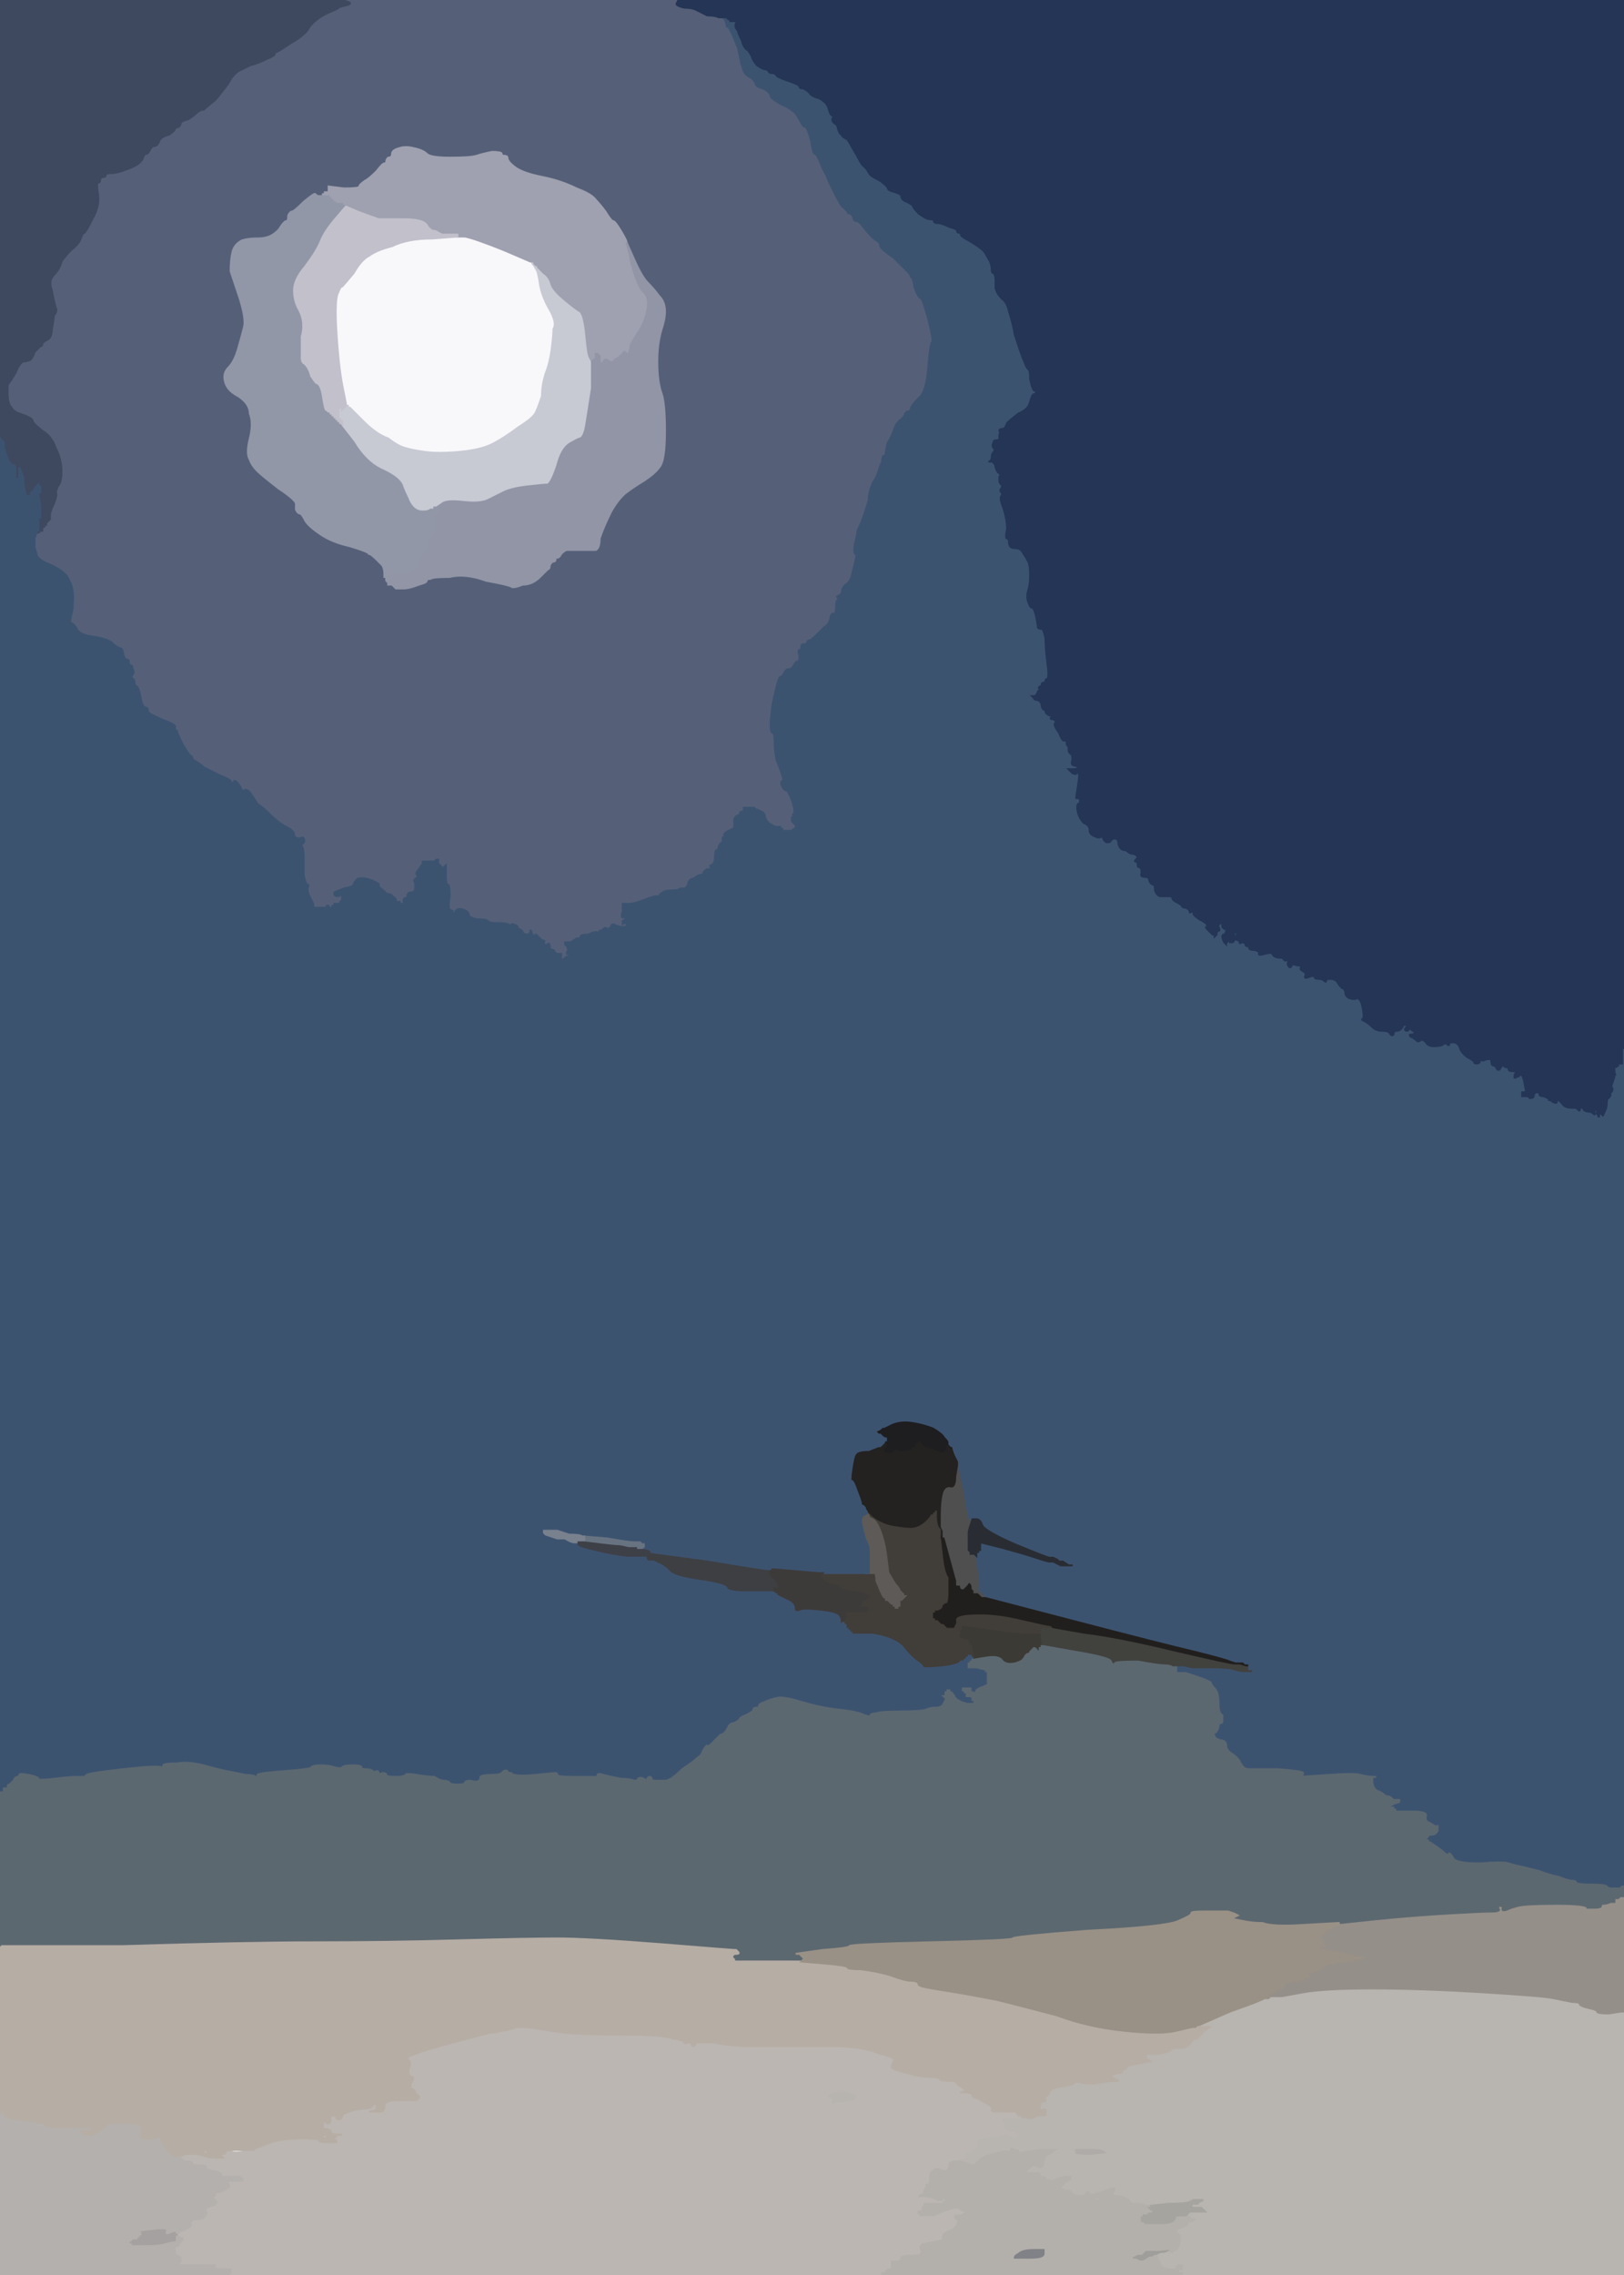 <!-- Created with clker.com Auto tracing tool http://www.clker.com) --> 
<svg 
   xmlns='http://www.w3.org/2000/svg'
   width='845'
   height='1183'>
<path style='opacity:1;fill:#9F9E9A;fill-rule:evenodd;stroke:#9F9E9A;stroke-width:1px;stroke-linecap:butt;stroke-linejoin:miter;stroke-opacity:1;' d='M 610 1168 L 611 1168 L 611 1168 L 611 1169 L 611 1169 Q 610 1169 610 1170 L 610 1170 L 610 1170 Q 610 1170 609 1170 L 609 1171 L 608 1171 Q 607 1172 604 1172 L 602 1173 L 601 1173 Q 600 1174 598 1174 L 595 1176 L 594 1176 L 593 1176 L 591 1175 L 589 1175 L 589 1174 L 589 1173 L 590 1173 L 592 1172 L 593 1172 L 594 1172 L 595 1171 L 596 1170 L 602 1170 Q 608 1168 610 1168 z 
'/>
<path style='opacity:1;fill:#413D38;fill-rule:evenodd;stroke:#413D38;stroke-width:1px;stroke-linecap:butt;stroke-linejoin:miter;stroke-opacity:1;' d='M 448 783 L 448 782 L 449 782 Q 450 782 454 787 Q 459 792 465 793 Q 471 794 474 794 Q 476 794 478 793 Q 480 792 482 790 Q 484 788 484 787 L 484 787 L 485 787 L 485 786 L 485 786 L 486 786 L 486 786 L 486 786 L 486 785 L 486 785 L 487 785 L 487 784 L 487 784 L 488 784 L 488 788 Q 488 792 489 794 L 490 795 L 490 797 L 490 799 L 491 808 Q 492 818 494 820 Q 494 823 494 828 Q 494 833 493 834 Q 492 834 491 835 Q 491 836 490 837 Q 488 838 488 838 L 488 838 L 487 838 L 487 838 L 487 839 L 486 839 L 486 840 L 486 841 L 487 841 L 487 842 L 487 842 L 488 842 L 488 842 L 488 842 L 489 843 L 490 844 L 490 844 L 490 844 L 491 844 L 491 844 L 492 845 L 493 846 L 494 846 L 495 846 L 496 846 L 496 846 L 496 846 Q 496 846 497 844 L 498 843 L 498 843 Q 499 842 500 842 L 501 842 L 501 843 L 500 844 L 500 846 L 500 848 L 500 850 Q 499 851 500 851 Q 502 852 503 852 L 504 852 L 505 854 Q 506 855 507 859 L 507 863 L 506 863 L 506 863 L 506 862 L 506 862 L 505 862 L 505 862 L 505 861 L 504 861 L 504 861 L 504 862 L 504 862 L 504 862 L 503 862 L 503 862 L 503 863 L 502 863 L 502 863 Q 502 864 500 864 Q 499 866 490 867 Q 480 868 480 867 Q 480 866 477 864 Q 474 862 470 857 Q 466 852 454 850 L 443 850 L 443 849 L 442 849 L 442 849 L 442 848 L 442 848 L 442 848 L 441 848 L 441 848 L 441 847 L 440 847 L 440 846 L 440 845 L 439 845 L 439 844 L 439 844 L 438 844 L 438 844 L 438 844 L 438 843 L 438 843 L 438 843 L 438 843 L 439 842 L 440 841 L 440 841 L 440 840 L 440 840 L 440 840 L 439 840 L 439 840 L 439 839 L 440 839 L 440 839 L 440 838 L 440 838 L 440 838 L 444 838 Q 447 838 449 838 L 451 838 L 451 837 L 451 836 L 448 836 L 446 836 L 447 835 L 448 834 L 448 834 L 448 834 L 448 833 L 448 832 L 448 832 L 448 832 L 449 832 L 450 832 L 450 832 L 450 832 L 450 831 L 450 830 L 450 830 L 450 830 L 447 829 Q 444 828 440 828 Q 437 827 437 826 Q 436 825 434 824 L 432 824 L 430 823 L 429 822 L 429 822 L 428 822 L 428 822 L 428 822 L 428 821 L 428 821 L 427 821 L 427 820 L 427 820 L 426 820 L 426 820 L 426 820 L 427 819 L 428 818 L 428 818 L 428 818 L 438 818 Q 447 818 448 818 L 450 818 L 452 818 Q 454 818 455 818 Q 456 818 456 822 Q 458 827 459 829 Q 460 831 461 831 L 461 832 L 461 832 L 462 832 L 462 832 L 462 832 L 463 833 L 464 834 L 464 834 L 464 834 L 465 834 L 465 834 L 465 835 L 466 835 L 466 835 L 466 836 L 466 836 L 467 836 L 467 835 L 468 835 L 468 834 L 468 832 L 469 832 L 469 832 L 470 831 L 471 830 L 471 830 L 470 830 L 470 830 L 470 830 L 470 829 L 470 829 L 469 828 L 468 827 L 468 827 Q 468 826 466 824 Q 464 821 463 819 Q 462 818 462 816 Q 462 816 461 808 Q 460 801 458 796 Q 456 791 454 790 L 452 789 L 452 789 Q 452 788 452 788 L 451 787 L 451 786 Q 450 786 450 786 L 450 786 L 450 786 Q 450 785 449 785 L 449 785 L 449 784 Q 448 784 448 783 z 
M 452 828 Q 452 828 453 828 Q 453 828 452 828 Q 452 828 452 828 z 
'/>
<path style='opacity:1;fill:#BBB6B1;fill-rule:evenodd;stroke:#BBB6B1;stroke-width:1px;stroke-linecap:butt;stroke-linejoin:miter;stroke-opacity:1;' d='M 523 1098 L 528 1098 L 528 1098 L 528 1098 L 529 1098 L 529 1098 L 529 1099 L 530 1099 L 530 1099 L 530 1100 L 531 1100 L 532 1100 L 532 1101 L 532 1101 L 532 1101 L 532 1101 L 531 1101 L 531 1102 L 526 1102 L 522 1102 L 522 1103 L 522 1103 L 523 1103 L 523 1104 L 523 1104 L 524 1104 L 524 1104 L 524 1104 L 524 1105 L 524 1105 L 523 1105 L 523 1106 L 523 1106 L 524 1106 L 524 1107 Q 525 1108 526 1108 L 528 1108 L 530 1109 L 531 1109 L 531 1110 L 530 1111 L 530 1111 L 530 1112 L 528 1112 L 527 1112 L 526 1111 Q 524 1111 524 1112 L 524 1113 L 523 1113 Q 522 1113 522 1112 Q 522 1111 521 1111 Q 519 1112 514 1112 Q 509 1113 509 1114 Q 510 1115 509 1116 Q 508 1118 507 1118 Q 506 1119 504 1120 L 503 1120 L 503 1122 L 503 1123 L 500 1123 L 498 1124 L 498 1124 L 498 1124 L 496 1124 Q 494 1124 494 1126 Q 494 1129 489 1129 Q 484 1129 484 1132 Q 484 1136 483 1136 L 482 1136 L 482 1137 L 482 1137 L 481 1139 L 481 1141 L 480 1141 L 478 1142 L 480 1142 Q 483 1142 486 1143 L 488 1144 L 489 1144 L 490 1144 L 490 1143 L 490 1143 L 491 1143 L 491 1142 L 491 1142 L 492 1142 L 492 1142 L 492 1142 L 492 1143 L 492 1143 L 493 1143 L 493 1144 L 493 1144 L 492 1144 L 492 1144 L 492 1144 L 492 1145 L 492 1145 L 491 1145 L 491 1146 L 486 1146 L 481 1146 L 481 1147 L 480 1148 L 480 1149 L 480 1150 L 479 1150 L 478 1150 L 478 1151 L 478 1151 L 479 1151 L 479 1152 L 482 1152 L 486 1152 L 488 1151 Q 490 1150 493 1149 Q 496 1148 498 1148 L 499 1148 L 500 1149 L 502 1150 L 502 1150 L 502 1150 L 503 1150 L 503 1150 L 502 1151 L 500 1152 L 498 1152 L 497 1152 L 497 1153 Q 497 1154 498 1154 Q 499 1154 498 1157 Q 496 1160 494 1160 Q 492 1161 491 1162 Q 490 1164 491 1164 Q 492 1165 485 1166 Q 478 1167 479 1169 Q 480 1171 479 1172 Q 479 1173 474 1173 Q 469 1173 469 1174 Q 469 1176 466 1176 L 464 1176 L 464 1177 L 464 1178 L 464 1180 L 464 1181 L 464 1181 L 464 1180 L 463 1180 L 462 1180 L 462 1181 L 462 1181 L 461 1181 L 461 1182 L 460 1182 L 459 1182 L 459 1183 L 459 1183 L 289 1183 L 119 1183 L 119 1182 L 120 1182 L 120 1181 L 120 1180 L 115 1180 Q 110 1180 112 1178 Q 113 1178 103 1178 L 93 1178 L 93 1177 L 94 1176 L 94 1176 Q 94 1176 92 1175 L 91 1175 L 91 1174 Q 92 1172 91 1171 Q 91 1170 91 1170 Q 90 1169 92 1168 Q 93 1168 93 1167 L 94 1166 L 94 1166 L 94 1166 L 94 1165 L 94 1165 L 95 1165 L 95 1164 L 94 1164 L 93 1164 L 93 1164 Q 92 1163 92 1163 L 92 1163 L 92 1163 Q 92 1163 92 1162 L 92 1161 L 93 1161 Q 94 1160 96 1160 Q 97 1160 96 1158 Q 96 1156 98 1155 Q 99 1154 102 1154 Q 106 1154 107 1152 Q 108 1151 107 1150 Q 106 1148 110 1147 Q 114 1146 112 1144 Q 110 1143 111 1142 Q 112 1142 112 1141 L 111 1140 L 113 1140 Q 115 1140 116 1139 Q 117 1138 116 1137 Q 116 1136 116 1135 Q 117 1134 118 1134 L 119 1134 L 120 1134 L 121 1134 L 124 1134 L 126 1134 L 126 1133 L 126 1133 L 125 1133 L 125 1132 L 122 1132 L 118 1132 L 117 1132 Q 116 1132 115 1132 Q 114 1132 115 1131 Q 116 1130 111 1129 Q 106 1128 107 1127 Q 108 1126 104 1126 Q 100 1126 100 1125 Q 100 1124 99 1124 L 97 1124 L 96 1124 L 95 1124 L 95 1123 L 94 1123 L 94 1123 L 94 1122 L 93 1122 L 92 1122 L 92 1121 L 92 1121 L 94 1121 L 97 1120 L 100 1120 Q 104 1120 105 1120 Q 106 1120 106 1119 Q 106 1118 107 1118 Q 108 1118 108 1120 Q 109 1123 112 1123 L 114 1122 L 115 1122 L 116 1122 L 115 1121 Q 114 1120 116 1120 Q 118 1120 117 1119 L 116 1118 L 117 1117 L 117 1116 L 118 1116 Q 119 1116 120 1118 Q 120 1120 126 1119 Q 133 1118 132 1118 Q 131 1116 136 1115 Q 140 1114 145 1112 Q 150 1110 152 1110 Q 153 1110 153 1111 Q 153 1112 160 1112 Q 166 1112 167 1111 L 168 1110 L 169 1110 L 170 1110 L 170 1111 Q 170 1112 169 1112 Q 168 1112 167 1113 L 166 1114 L 170 1114 L 175 1114 L 175 1113 L 174 1113 L 174 1112 L 174 1111 L 175 1111 L 175 1110 L 176 1110 L 178 1110 L 175 1110 Q 172 1110 172 1108 Q 171 1107 168 1107 L 166 1106 L 167 1106 L 168 1106 L 168 1104 L 168 1103 L 169 1103 L 170 1104 L 171 1104 Q 172 1104 172 1102 Q 171 1101 173 1100 Q 175 1100 175 1101 Q 175 1102 176 1102 Q 178 1102 178 1100 Q 178 1099 185 1097 L 193 1096 L 193 1095 L 194 1095 L 194 1095 L 194 1094 L 196 1094 Q 198 1093 198 1094 Q 198 1095 197 1095 Q 196 1096 198 1096 Q 200 1096 200 1094 Q 200 1092 206 1092 Q 211 1092 214 1092 L 217 1092 L 217 1091 L 218 1091 L 218 1091 L 218 1090 L 218 1090 L 218 1090 L 217 1090 L 217 1090 L 217 1089 L 216 1089 L 216 1089 L 216 1088 L 216 1088 Q 216 1088 216 1088 Q 216 1087 214 1086 Q 213 1086 214 1083 Q 216 1080 214 1080 Q 213 1080 213 1079 Q 212 1078 213 1075 Q 214 1072 212 1071 L 212 1070 L 211 1070 L 211 1070 L 216 1068 Q 221 1066 236 1062 Q 251 1058 255 1057 Q 258 1057 261 1056 Q 263 1056 269 1054 Q 275 1054 280 1055 Q 286 1056 294 1057 Q 303 1058 324 1058 Q 345 1058 350 1060 Q 356 1061 356 1062 Q 356 1063 358 1062 Q 360 1062 360 1063 Q 360 1064 361 1064 Q 362 1063 362 1062 Q 362 1062 371 1062 Q 380 1064 392 1064 Q 405 1064 411 1064 Q 417 1064 433 1064 Q 449 1064 458 1068 Q 467 1070 465 1072 Q 464 1074 464 1075 Q 464 1076 472 1078 Q 479 1080 484 1080 Q 488 1080 489 1081 Q 489 1082 493 1082 Q 497 1082 498 1083 Q 498 1084 500 1085 Q 502 1086 502 1087 Q 502 1088 500 1088 Q 499 1088 502 1088 Q 506 1088 508 1089 Q 509 1089 510 1091 Q 510 1092 514 1094 Q 517 1096 516 1097 Q 516 1098 517 1098 Q 518 1098 523 1098 z 
M 433 1089 Q 435 1088 440 1088 Q 445 1090 445 1090 Q 445 1092 442 1092 Q 438 1093 435 1093 Q 432 1094 434 1092 Q 436 1092 433 1091 Q 430 1090 433 1089 z 
M 193 1098 L 193 1098 L 195 1098 Q 198 1098 197 1098 L 197 1098 L 194 1098 L 192 1098 L 192 1098 L 192 1098 L 193 1098 z 
M 488 1127 Q 488 1127 489 1127 Q 489 1128 488 1128 Q 488 1128 488 1127 z 
M 119 1137 Q 119 1136 120 1136 Q 120 1137 120 1138 Q 120 1138 119 1137 z 
'/>
<path style='opacity:1;fill:#A4A1A0;fill-rule:evenodd;stroke:#A4A1A0;stroke-width:1px;stroke-linecap:butt;stroke-linejoin:miter;stroke-opacity:1;' d='M 92 1160 L 92 1161 L 92 1162 Q 92 1163 92 1163 L 92 1163 L 92 1163 Q 92 1164 92 1164 L 93 1164 L 92 1165 Q 90 1166 84 1168 Q 77 1168 72 1168 L 68 1168 L 68 1167 L 68 1167 L 67 1167 L 67 1166 L 67 1166 L 66 1166 L 66 1166 L 66 1166 L 68 1165 L 69 1164 L 70 1164 L 71 1164 L 71 1163 L 72 1163 L 72 1163 L 72 1162 L 72 1162 L 72 1162 L 73 1162 L 73 1162 L 73 1161 L 72 1161 L 72 1161 L 72 1160 L 72 1160 L 72 1160 L 71 1160 L 71 1160 L 80 1159 Q 88 1158 87 1160 Q 86 1162 88 1161 Q 90 1160 92 1160 Q 92 1160 92 1160 z 
'/>
<path style='opacity:1;fill:#B8B4AF;fill-rule:evenodd;stroke:#B8B4AF;stroke-width:1px;stroke-linecap:butt;stroke-linejoin:miter;stroke-opacity:1;' d='M 844 1046 L 845 1046 L 845 1114 L 845 1183 L 730 1183 L 615 1183 L 615 1183 L 615 1182 L 614 1182 L 613 1182 L 613 1180 L 612 1179 L 612 1179 L 612 1180 L 609 1180 Q 606 1180 605 1179 Q 604 1179 603 1176 L 602 1173 L 604 1172 Q 607 1172 608 1171 L 609 1171 L 610 1171 Q 610 1170 610 1170 L 610 1170 L 610 1170 Q 611 1170 611 1169 L 611 1169 L 611 1168 L 611 1168 L 611 1168 Q 611 1168 613 1167 Q 614 1166 614 1164 Q 614 1162 612 1162 Q 610 1161 610 1160 Q 610 1159 614 1158 Q 618 1157 618 1156 L 618 1155 L 620 1155 L 622 1154 L 621 1154 L 620 1154 L 618 1153 L 617 1152 L 617 1152 L 617 1152 L 618 1152 L 618 1152 L 618 1151 L 618 1151 L 618 1151 L 619 1150 L 621 1150 Q 623 1150 624 1150 L 626 1150 L 626 1150 L 626 1150 L 627 1150 L 627 1150 L 626 1149 L 625 1148 L 622 1148 L 620 1148 L 620 1147 L 620 1146 L 622 1146 L 623 1146 L 624 1145 L 626 1144 L 624 1144 L 621 1144 L 619 1145 Q 617 1146 608 1146 L 599 1147 L 596 1147 Q 594 1146 592 1146 Q 591 1146 590 1146 Q 588 1146 588 1145 Q 587 1143 582 1142 Q 578 1142 579 1140 Q 580 1139 580 1138 L 579 1138 L 579 1138 Q 579 1138 576 1137 L 574 1136 L 574 1136 Q 574 1136 577 1135 Q 580 1134 577 1134 L 574 1132 L 575 1132 Q 576 1132 577 1131 Q 578 1130 577 1130 Q 576 1130 578 1129 L 579 1128 L 579 1128 L 580 1128 L 580 1127 L 580 1126 L 581 1126 L 581 1126 L 580 1125 Q 579 1124 576 1124 Q 574 1124 576 1122 L 577 1121 L 578 1121 L 578 1120 L 578 1120 L 578 1120 L 578 1120 L 578 1120 L 576 1120 Q 575 1120 574 1119 Q 573 1118 568 1118 Q 562 1118 560 1118 L 559 1119 L 557 1119 Q 555 1118 552 1118 L 549 1118 L 544 1118 Q 539 1118 534 1119 Q 530 1120 530 1119 Q 530 1118 528 1118 Q 526 1117 526 1118 Q 526 1119 524 1119 Q 523 1118 518 1120 Q 512 1121 510 1123 L 507 1126 L 506 1126 L 506 1126 L 503 1125 L 500 1124 L 499 1124 L 498 1124 L 498 1124 L 498 1124 L 500 1123 L 503 1123 L 503 1122 L 503 1120 L 504 1120 Q 506 1119 507 1118 Q 508 1118 509 1116 Q 510 1115 509 1114 Q 509 1113 514 1112 Q 519 1112 521 1111 Q 523 1110 525 1111 L 527 1112 L 528 1112 L 530 1112 L 530 1111 L 530 1111 L 531 1110 L 531 1109 L 530 1109 L 528 1108 L 526 1108 Q 525 1108 524 1107 L 524 1106 L 523 1106 L 523 1106 L 523 1105 L 524 1105 L 524 1105 L 524 1104 L 524 1104 L 524 1104 L 523 1104 L 523 1104 L 523 1103 L 522 1103 L 522 1103 L 522 1102 L 526 1102 L 531 1102 L 531 1101 L 532 1101 L 532 1101 L 532 1101 L 534 1101 Q 536 1102 538 1101 L 540 1100 L 542 1100 L 544 1100 L 542 1099 Q 541 1098 541 1096 Q 541 1093 542 1093 Q 544 1093 544 1092 Q 544 1091 542 1091 Q 541 1091 541 1090 L 541 1089 L 543 1090 Q 545 1090 546 1088 Q 546 1086 552 1085 Q 559 1084 559 1083 Q 559 1082 563 1083 Q 567 1084 572 1083 Q 578 1082 580 1082 L 582 1082 L 580 1081 Q 578 1080 578 1080 Q 578 1079 581 1078 Q 584 1078 584 1077 Q 584 1076 585 1076 Q 586 1076 586 1075 Q 586 1074 592 1073 L 597 1072 L 598 1072 L 599 1072 L 597 1071 Q 595 1070 596 1070 Q 597 1070 596 1069 L 596 1068 L 602 1068 Q 609 1067 609 1066 Q 609 1065 613 1065 Q 617 1065 619 1063 Q 621 1060 622 1060 L 623 1060 L 623 1059 L 624 1059 L 624 1059 L 624 1058 L 624 1058 L 624 1058 L 625 1058 L 625 1058 L 625 1057 L 626 1057 L 626 1057 L 626 1056 L 626 1056 L 626 1056 L 627 1055 Q 627 1054 626 1054 L 624 1054 L 624 1053 L 624 1053 L 640 1046 Q 657 1040 658 1039 L 659 1039 L 660 1039 L 661 1038 L 664 1038 L 667 1038 L 678 1036 Q 689 1034 714 1034 Q 739 1034 772 1036 Q 804 1038 808 1039 Q 813 1040 818 1041 Q 822 1041 822 1042 Q 822 1043 826 1044 Q 831 1045 831 1046 Q 831 1047 837 1047 Q 843 1046 844 1046 z 
M 629 1053 Q 630 1053 630 1053 L 630 1054 L 630 1054 Q 629 1054 629 1053 z 
'/>
<path style='opacity:1;fill:#F8F8FB;fill-rule:evenodd;stroke:#F8F8FB;stroke-width:1px;stroke-linecap:butt;stroke-linejoin:miter;stroke-opacity:1;' d='M 276 136 L 277 136 L 277 136 Q 277 136 278 137 L 278 137 L 278 137 Q 278 138 278 138 L 279 138 L 279 138 Q 279 138 280 139 L 280 139 L 280 140 Q 280 141 281 148 Q 282 154 286 161 Q 290 168 288 171 Q 288 174 287 182 Q 286 189 284 194 Q 282 200 282 206 Q 280 212 279 214 Q 278 217 270 222 Q 262 228 256 231 Q 250 234 239 235 Q 228 236 221 235 Q 214 234 211 233 Q 207 232 202 228 Q 196 226 189 219 L 182 212 L 182 212 L 182 212 L 181 212 L 181 212 L 181 211 L 180 211 L 180 211 L 180 211 L 180 210 Q 180 210 178 200 Q 176 189 175 172 Q 174 155 176 152 Q 177 149 178 149 Q 179 148 184 142 Q 188 135 192 133 Q 196 130 204 128 Q 212 124 225 124 L 238 123 L 242 123 Q 247 124 262 130 Q 276 136 276 136 z 
'/>
<path style='opacity:1;fill:#232221;fill-rule:evenodd;stroke:#232221;stroke-width:1px;stroke-linecap:butt;stroke-linejoin:miter;stroke-opacity:1;' d='M 494 751 L 494 751 L 494 751 Q 494 752 494 752 L 495 752 L 495 752 Q 495 752 496 753 L 496 753 L 497 756 Q 498 758 499 760 L 499 762 L 498 768 Q 498 774 495 774 Q 492 773 491 777 Q 490 781 490 788 L 490 794 L 491 796 L 492 798 L 492 799 L 492 800 L 491 800 L 490 800 L 490 799 L 490 799 L 490 797 L 490 795 L 489 794 Q 488 792 488 788 L 488 784 L 487 784 L 487 784 L 487 785 L 486 785 L 486 785 L 486 786 L 486 786 L 486 786 L 485 786 L 485 786 L 485 787 L 484 787 L 484 787 Q 484 788 482 790 Q 480 792 478 793 Q 476 794 474 794 Q 471 794 465 793 Q 459 792 454 788 L 449 783 L 449 782 Q 448 782 448 782 L 448 782 L 448 782 Q 448 781 446 776 Q 444 770 443 770 Q 442 771 443 764 Q 444 757 445 756 Q 446 754 452 754 L 457 752 L 457 752 L 458 752 L 458 752 L 458 752 L 459 751 L 460 750 L 460 750 L 460 750 L 461 750 L 462 750 L 462 749 L 462 749 L 462 751 Q 462 753 461 753 L 461 754 L 461 754 L 460 754 L 460 754 L 460 754 L 462 755 Q 465 755 465 754 Q 465 753 469 754 Q 473 754 474 753 Q 474 752 475 752 Q 476 752 476 751 Q 477 750 478 749 Q 478 748 479 749 Q 479 750 482 752 Q 486 753 488 754 Q 491 756 492 753 Q 493 750 494 751 z 
'/>
<path style='opacity:1;fill:#AEABA8;fill-rule:evenodd;stroke:#AEABA8;stroke-width:1px;stroke-linecap:butt;stroke-linejoin:miter;stroke-opacity:1;' d='M 576 1120 L 578 1120 L 578 1120 L 578 1120 L 578 1120 Q 578 1120 577 1120 L 577 1121 L 575 1121 Q 573 1122 566 1121 Q 559 1121 559 1120 L 559 1119 L 560 1118 Q 562 1118 568 1118 Q 573 1118 574 1119 Q 575 1120 576 1120 z 
'/>
<path style='opacity:1;fill:#211F1D;fill-rule:evenodd;stroke:#211F1D;stroke-width:1px;stroke-linecap:butt;stroke-linejoin:miter;stroke-opacity:1;' d='M 491 808 L 490 799 L 490 799 L 491 799 L 491 799 Q 491 800 492 800 L 492 800 L 495 811 Q 498 822 498 822 Q 498 823 498 823 L 498 824 L 499 824 Q 500 824 500 825 Q 500 826 501 826 Q 502 825 503 824 Q 504 822 505 823 Q 506 824 506 825 L 506 826 L 507 827 L 507 828 L 508 828 L 509 828 L 510 829 L 512 829 L 512 829 Q 512 830 512 830 L 513 830 L 559 842 Q 605 854 622 858 Q 638 862 640 863 L 643 864 L 645 864 L 647 864 L 648 865 L 650 865 L 650 866 L 650 867 L 648 867 L 645 866 L 642 866 Q 640 866 610 859 Q 581 852 564 850 L 547 847 L 547 847 Q 547 846 546 846 Q 545 846 532 843 Q 520 840 510 840 Q 499 840 498 842 L 498 843 L 497 844 Q 496 846 496 846 L 496 846 L 496 846 L 495 846 L 494 846 L 493 846 L 492 845 L 491 844 L 491 844 L 490 844 L 490 844 L 490 844 L 489 843 L 488 842 L 488 842 L 488 842 L 487 842 L 487 842 L 487 841 L 486 841 L 486 840 L 486 839 L 487 839 L 487 838 L 487 838 L 488 838 L 488 838 Q 488 838 490 837 Q 491 836 491 835 Q 492 834 493 834 Q 494 833 494 828 Q 494 823 494 820 Q 492 818 491 808 z 
'/>
<path style='opacity:1;fill:#1E1D20;fill-rule:evenodd;stroke:#1E1D20;stroke-width:1px;stroke-linecap:butt;stroke-linejoin:miter;stroke-opacity:1;' d='M 496 752 L 496 753 L 495 753 Q 494 752 493 751 Q 492 750 492 753 Q 491 756 488 754 Q 486 753 482 752 Q 479 750 479 749 Q 478 748 478 749 Q 477 750 476 751 Q 476 752 475 752 Q 474 752 474 753 Q 473 754 469 754 Q 465 753 465 754 Q 465 755 462 755 L 460 754 L 460 754 L 460 754 L 461 754 L 461 754 L 461 753 Q 462 753 462 751 L 462 749 L 462 749 L 462 750 L 461 750 L 460 750 L 460 750 L 460 749 L 461 749 L 461 748 L 461 748 Q 460 748 459 747 L 458 746 L 458 746 L 458 746 L 457 746 L 457 746 L 456 745 L 455 744 L 455 744 L 456 744 L 456 744 L 456 744 L 458 743 L 459 742 L 459 742 L 460 742 L 460 742 L 460 742 L 464 740 Q 469 738 475 739 Q 481 740 486 742 Q 491 745 493 748 Q 496 751 496 752 z 
'/>
<path style='opacity:1;fill:#B7B3AE;fill-rule:evenodd;stroke:#B7B3AE;stroke-width:1px;stroke-linecap:butt;stroke-linejoin:miter;stroke-opacity:1;' d='M 433 1089 Q 435 1088 440 1088 Q 445 1090 445 1090 Q 445 1092 442 1092 Q 438 1093 435 1093 Q 432 1094 434 1092 Q 436 1092 433 1091 Q 430 1090 433 1089 z 
'/>
<path style='opacity:1;fill:#5D5A57;fill-rule:evenodd;stroke:#5D5A57;stroke-width:1px;stroke-linecap:butt;stroke-linejoin:miter;stroke-opacity:1;' d='M 448 786 L 449 785 L 449 785 Q 449 786 450 786 L 450 786 L 450 786 Q 450 786 450 787 L 451 787 L 452 788 Q 452 788 452 789 L 452 789 L 454 790 Q 456 791 458 796 Q 460 801 461 808 Q 462 816 462 816 Q 462 818 463 819 Q 464 821 466 824 Q 468 826 468 827 L 468 827 L 469 828 L 470 829 L 470 829 L 470 830 L 470 830 L 470 830 L 471 830 L 471 830 L 470 831 L 469 832 L 469 832 L 468 832 L 468 834 L 468 835 L 467 835 L 467 836 L 466 836 L 466 836 L 466 835 L 466 835 L 465 835 L 465 834 L 465 834 L 464 834 L 464 834 L 464 834 L 463 833 L 462 832 L 462 832 L 462 832 L 461 832 L 461 832 L 461 831 Q 460 831 459 829 Q 458 827 456 822 Q 456 818 455 818 Q 454 818 452 818 L 450 818 L 451 818 L 452 818 L 452 817 L 452 817 L 452 816 L 452 815 L 452 812 Q 452 808 452 806 Q 452 804 450 800 Q 449 796 448 791 Q 448 786 448 786 z 
'/>
<path style='opacity:1;fill:#4F4F50;fill-rule:evenodd;stroke:#4F4F50;stroke-width:1px;stroke-linecap:butt;stroke-linejoin:miter;stroke-opacity:1;' d='M 498 768 L 499 762 L 502 776 Q 504 790 505 790 L 506 790 L 505 793 Q 504 796 504 797 L 504 798 L 504 798 L 504 798 L 504 797 L 504 797 L 504 800 L 504 802 L 504 804 L 504 806 L 505 807 L 505 808 L 506 808 L 507 808 L 508 809 L 508 809 L 509 815 Q 510 821 510 824 L 510 827 L 511 827 L 511 828 L 512 828 L 513 828 L 513 829 L 513 830 L 512 830 L 511 830 L 510 829 L 509 828 L 508 828 L 507 828 L 507 827 L 506 826 L 506 825 Q 506 824 505 823 Q 504 822 503 824 Q 502 825 501 826 Q 500 826 500 825 Q 500 824 499 824 L 498 824 L 498 823 Q 498 823 498 822 Q 498 822 495 811 L 492 800 L 492 800 Q 492 799 491 799 L 491 799 L 491 796 L 490 794 L 490 788 Q 490 781 491 777 Q 492 773 495 774 Q 498 774 498 768 z 
'/>
<path style='opacity:1;fill:#556078;fill-rule:evenodd;stroke:#556078;stroke-width:1px;stroke-linecap:butt;stroke-linejoin:miter;stroke-opacity:1;' d='M 181 1 L 178 0 L 266 0 L 353 0 L 352 2 Q 352 3 356 4 Q 360 4 362 5 Q 364 6 368 8 Q 372 8 374 9 L 376 9 L 376 9 Q 376 10 378 10 L 379 10 L 379 10 Q 379 10 380 11 L 380 11 L 379 12 Q 378 12 378 13 Q 378 14 379 14 Q 380 15 384 25 Q 386 35 387 37 Q 388 39 390 40 Q 392 41 393 43 Q 393 45 397 46 Q 401 48 401 50 Q 401 51 406 54 Q 411 56 414 59 Q 416 62 418 62 Q 419 63 418 64 Q 418 66 419 66 Q 420 66 422 73 Q 423 80 424 80 Q 425 80 427 85 Q 429 90 430 91 Q 430 92 434 100 Q 438 108 439 108 Q 440 109 441 110 Q 441 111 442 111 Q 443 111 444 113 Q 444 115 446 115 Q 447 115 450 119 Q 454 124 456 125 Q 458 126 458 128 Q 459 130 465 134 Q 470 139 472 141 Q 474 143 474 144 Q 475 144 476 150 Q 478 155 479 155 Q 480 155 483 166 Q 486 178 485 178 Q 484 178 483 191 Q 482 204 478 207 Q 475 210 474 212 Q 474 214 472 214 Q 472 214 471 215 Q 471 216 469 218 Q 466 220 465 224 Q 463 229 462 230 Q 462 230 461 234 Q 461 237 460 237 Q 459 237 459 240 Q 458 242 456 248 Q 452 254 452 260 Q 450 267 448 272 Q 446 276 446 277 Q 446 278 445 282 Q 444 287 445 288 Q 446 288 445 292 Q 444 296 443 300 Q 442 303 441 306 Q 440 308 438 309 Q 435 310 436 311 Q 437 312 436 312 Q 435 312 436 315 Q 436 318 434 319 Q 432 319 432 322 Q 431 325 429 326 Q 428 327 425 330 Q 422 333 421 333 Q 420 333 420 334 Q 420 335 418 335 Q 417 335 417 336 Q 417 338 416 338 Q 415 338 416 341 Q 416 344 415 344 Q 414 344 413 346 Q 412 348 410 348 Q 409 348 408 350 Q 407 352 406 352 Q 405 352 402 366 Q 400 381 402 381 Q 403 381 403 385 Q 403 390 404 395 Q 406 400 407 403 Q 408 406 407 406 Q 406 407 407 409 Q 408 411 409 411 Q 410 411 412 416 Q 414 422 413 423 Q 412 424 413 424 L 414 424 L 414 425 L 414 426 L 414 428 L 414 429 L 414 430 L 414 431 L 413 431 L 412 432 L 410 432 L 407 432 L 407 431 L 406 431 L 406 431 L 406 430 L 404 430 Q 403 430 400 428 Q 398 426 398 424 Q 397 422 394 420 Q 391 419 391 420 Q 391 421 389 421 Q 387 420 387 422 Q 388 423 386 422 Q 385 422 385 423 Q 385 424 384 424 Q 383 424 382 426 Q 382 428 382 430 Q 382 431 379 432 Q 376 434 377 434 Q 378 434 377 435 Q 376 435 376 436 Q 376 437 376 438 Q 375 438 373 444 Q 372 449 370 450 Q 369 450 370 451 Q 370 452 368 452 Q 366 453 366 454 Q 366 455 364 455 Q 362 456 362 456 Q 361 457 360 457 Q 358 458 358 460 Q 357 462 356 462 Q 354 462 354 462 Q 353 463 350 463 Q 346 463 345 464 Q 343 465 343 466 Q 343 467 342 466 Q 340 466 335 468 Q 330 470 327 470 L 324 470 L 324 474 Q 323 477 324 477 Q 326 477 326 478 Q 325 478 324 479 Q 324 479 324 480 L 324 481 L 324 481 L 324 480 L 325 480 L 326 480 L 326 481 L 326 482 L 324 482 Q 322 482 318 482 Q 315 482 314 483 Q 313 484 312 484 Q 312 485 311 485 Q 310 484 306 486 Q 302 486 302 487 Q 303 488 300 488 L 297 490 L 296 490 L 295 490 L 295 490 L 294 490 L 294 490 L 294 490 L 294 491 L 294 491 L 295 492 L 295 493 L 296 492 Q 296 492 296 492 Q 296 492 297 492 L 298 492 L 299 492 L 300 492 L 300 494 L 300 496 L 299 496 L 299 496 L 299 495 L 298 495 L 298 495 L 298 494 L 296 494 L 295 494 L 295 495 L 295 496 L 296 496 L 297 496 L 296 497 L 294 498 L 294 498 L 294 498 L 293 499 L 292 500 L 292 500 L 292 500 L 292 499 L 292 499 L 291 499 L 291 498 L 291 498 L 292 498 L 292 497 L 292 496 L 290 496 Q 289 496 286 494 Q 283 492 283 491 Q 283 490 280 489 Q 277 488 277 486 Q 276 483 276 484 Q 276 486 274 486 Q 273 486 272 485 Q 272 484 269 484 Q 267 483 267 482 Q 268 481 267 480 Q 266 480 266 481 Q 266 482 265 482 Q 264 481 263 481 Q 261 480 260 481 Q 260 482 258 482 Q 257 482 256 482 Q 254 480 254 479 Q 253 478 250 478 Q 247 478 244 476 Q 242 474 240 473 Q 238 472 237 474 L 236 476 L 236 475 L 236 475 L 235 475 L 235 474 L 235 474 L 236 474 L 236 474 Q 236 474 234 473 Q 233 472 234 466 Q 234 460 233 460 Q 232 460 232 458 Q 232 455 231 454 Q 230 454 230 452 L 230 451 L 229 450 L 228 449 L 228 448 L 228 447 L 227 447 L 226 448 L 225 448 L 224 448 L 222 448 L 221 448 L 221 448 L 220 448 L 220 448 L 220 448 L 220 449 L 220 449 L 218 452 Q 216 454 217 455 Q 218 456 216 457 Q 215 458 216 459 Q 216 460 216 462 Q 216 464 214 464 Q 212 464 212 467 L 212 470 L 211 470 L 210 470 L 210 470 L 209 470 L 209 470 L 208 470 L 208 470 L 208 470 L 208 469 Q 208 469 207 469 L 207 470 L 207 470 L 206 470 L 206 468 Q 206 467 204 466 Q 204 465 202 465 Q 200 464 200 464 Q 201 464 198 462 Q 196 460 197 460 Q 198 460 194 460 Q 191 460 190 458 Q 189 456 186 457 Q 184 459 184 460 Q 184 461 180 462 Q 176 464 177 464 Q 178 465 178 466 L 178 468 L 177 469 L 177 470 L 176 470 L 174 470 L 174 471 L 174 471 L 173 471 L 173 472 L 172 472 L 171 472 L 171 471 L 170 471 L 170 471 L 170 472 L 169 472 L 168 472 L 167 472 L 166 472 L 164 472 L 163 472 L 163 470 Q 162 468 161 466 Q 160 464 160 462 Q 161 460 160 460 Q 159 460 158 451 Q 157 443 156 443 Q 155 443 155 442 Q 156 440 157 439 Q 159 438 156 437 Q 153 436 153 434 Q 153 432 149 430 Q 145 428 141 424 Q 137 420 134 418 Q 132 415 130 415 Q 129 415 128 412 Q 128 410 127 411 Q 126 412 125 409 Q 123 406 122 406 Q 122 407 121 407 Q 120 408 120 406 Q 119 405 114 403 Q 108 400 106 399 Q 104 397 101 396 Q 98 395 95 388 Q 92 381 92 380 Q 91 380 91 378 Q 92 377 84 374 Q 77 371 77 370 Q 77 368 76 368 Q 74 368 73 362 Q 72 357 71 357 Q 70 356 70 355 Q 70 353 69 353 Q 68 352 69 351 Q 70 349 69 348 Q 69 346 68 346 Q 67 346 67 344 Q 67 343 66 343 Q 65 343 64 340 Q 64 337 62 337 Q 60 336 58 334 Q 55 332 48 331 Q 41 330 40 327 Q 38 324 37 324 Q 36 324 37 319 Q 38 314 38 312 Q 37 309 38 309 Q 39 308 38 307 Q 38 305 36 302 Q 35 298 27 294 Q 19 291 19 288 Q 18 285 18 284 Q 18 282 18 280 L 19 277 L 20 277 Q 20 276 20 276 L 20 276 L 21 276 Q 22 276 22 275 L 22 274 L 23 274 L 23 274 L 23 273 L 24 273 L 24 273 L 24 272 L 24 272 L 24 272 L 25 271 L 26 270 L 26 268 Q 26 266 28 262 Q 30 257 29 256 Q 29 256 30 253 Q 32 251 32 245 Q 32 239 29 233 Q 27 227 22 224 Q 17 220 17 219 Q 17 218 15 217 Q 13 216 10 215 Q 7 214 6 212 Q 4 210 4 205 Q 4 200 4 200 Q 5 199 8 194 Q 10 189 12 188 Q 14 188 16 187 Q 17 186 18 183 Q 20 181 21 180 Q 22 180 22 179 Q 22 178 24 177 Q 27 176 27 171 Q 28 166 28 164 Q 30 162 29 160 Q 28 157 27 151 Q 25 146 28 143 Q 31 140 32 136 Q 34 133 37 130 Q 41 127 42 124 Q 43 121 44 121 Q 45 120 48 114 Q 52 107 51 101 Q 50 95 51 95 Q 52 95 52 94 Q 52 92 54 92 Q 55 92 55 91 Q 55 90 58 90 Q 61 90 66 88 Q 72 86 74 83 Q 75 80 76 80 Q 77 80 78 78 Q 79 76 80 76 Q 82 76 83 73 Q 84 71 88 70 Q 91 68 91 67 Q 92 66 93 66 Q 94 65 94 64 Q 94 63 98 62 Q 101 60 102 59 Q 104 57 106 57 Q 107 56 112 52 Q 117 46 119 43 Q 121 39 124 37 Q 126 36 130 34 Q 134 33 138 31 Q 143 29 143 28 Q 143 27 144 27 Q 146 26 152 22 Q 159 18 161 14 Q 164 10 170 7 Q 177 4 176 4 Q 175 4 179 3 Q 184 2 181 1 z 
M 326 126 L 326 126 L 330 135 Q 334 144 337 147 Q 340 150 343 154 Q 346 157 346 162 Q 346 166 344 172 Q 342 179 342 188 Q 342 198 344 204 Q 346 209 346 224 Q 346 240 343 243 Q 341 246 335 250 Q 330 253 326 256 Q 322 259 318 266 Q 314 274 312 280 Q 312 285 310 286 Q 309 286 302 286 Q 296 286 295 286 Q 294 286 292 288 Q 291 290 290 290 Q 289 290 289 291 Q 289 292 288 292 Q 287 292 286 294 Q 286 296 285 296 Q 284 297 281 300 Q 277 304 272 304 Q 267 306 266 305 Q 264 304 253 302 Q 242 298 234 300 Q 225 300 224 301 Q 222 301 222 302 Q 222 303 218 304 Q 213 306 210 306 L 206 306 L 205 305 L 204 304 L 203 304 L 202 304 L 202 303 L 202 303 L 201 302 L 201 301 L 201 300 L 200 300 L 200 298 Q 200 296 199 294 Q 198 293 196 291 Q 193 288 192 288 Q 192 287 182 284 Q 173 282 167 278 Q 161 274 159 271 Q 157 267 156 267 Q 155 267 154 265 Q 154 262 154 262 Q 154 260 145 254 Q 136 247 134 245 Q 131 242 130 239 Q 128 236 130 228 Q 132 220 130 215 Q 130 210 124 206 Q 118 203 117 198 Q 116 194 119 191 Q 122 188 124 181 Q 126 174 127 170 Q 128 166 125 156 Q 122 147 120 141 Q 120 135 121 131 Q 122 127 126 125 Q 129 124 134 124 Q 139 124 142 122 Q 145 120 146 118 Q 148 115 149 115 Q 150 115 150 112 Q 151 110 152 110 Q 153 110 158 105 Q 164 100 164 101 Q 165 102 166 102 L 168 102 L 168 102 L 168 102 L 168 101 L 168 101 L 169 101 L 169 100 L 170 100 L 171 100 L 171 98 L 171 97 L 179 98 Q 187 98 187 97 Q 187 96 190 94 Q 192 93 196 89 Q 199 85 200 85 Q 201 85 201 84 Q 201 83 202 82 Q 204 82 204 80 Q 204 78 208 77 Q 211 76 215 77 Q 220 78 222 80 Q 224 82 234 82 Q 245 82 248 81 Q 251 80 256 79 Q 261 79 261 80 Q 261 81 262 81 Q 264 81 264 82 Q 264 84 268 87 Q 272 90 282 92 Q 292 94 300 98 Q 308 101 310 104 Q 312 106 315 110 Q 318 115 319 115 Q 320 115 323 120 Q 326 125 326 126 z 
M 257 480 Q 257 479 258 480 Q 258 480 258 480 Q 258 481 257 480 z 
M 318 480 Q 318 480 319 480 Q 319 480 318 480 Q 318 480 318 480 z 
M 269 481 Q 270 481 270 481 Q 270 482 270 482 Q 269 482 269 481 z 
M 280 486 Q 280 486 281 486 Q 281 486 280 486 Q 280 486 280 486 z 
M 283 488 Q 284 488 284 488 Q 284 488 284 488 Q 283 488 283 488 z 
M 286 490 Q 286 490 287 490 Q 287 490 286 490 Q 286 490 286 490 z 
'/>
<path style='opacity:1;fill:#B8B5B1;fill-rule:evenodd;stroke:#B8B5B1;stroke-width:1px;stroke-linecap:butt;stroke-linejoin:miter;stroke-opacity:1;' d='M 557 1119 L 559 1119 L 559 1120 Q 559 1121 568 1121 Q 576 1120 577 1120 L 578 1120 L 578 1121 Q 578 1122 576 1123 Q 574 1124 576 1124 Q 579 1124 580 1125 L 581 1126 L 581 1126 L 580 1126 L 580 1127 L 580 1128 L 579 1128 L 579 1128 L 578 1129 Q 576 1130 577 1130 Q 578 1130 577 1131 Q 576 1132 575 1132 L 574 1132 L 577 1134 Q 580 1134 577 1135 Q 574 1136 574 1136 L 574 1136 L 576 1137 Q 579 1138 579 1138 L 579 1138 L 575 1140 Q 570 1141 572 1142 Q 572 1143 573 1143 L 573 1144 L 570 1144 Q 568 1144 568 1143 Q 568 1143 568 1142 Q 567 1142 567 1141 Q 567 1140 566 1140 Q 565 1140 565 1141 Q 565 1142 560 1142 L 555 1142 L 555 1140 L 555 1139 L 554 1139 L 552 1138 L 552 1138 L 552 1138 L 551 1138 L 551 1138 L 552 1137 Q 553 1136 553 1136 Q 552 1136 554 1135 L 556 1134 L 556 1134 L 556 1134 L 557 1133 L 557 1132 L 554 1132 Q 552 1132 548 1134 Q 545 1134 544 1133 Q 544 1132 542 1132 L 539 1133 L 539 1132 L 539 1131 L 540 1131 L 541 1130 L 538 1130 L 534 1130 L 534 1129 L 534 1128 L 535 1128 L 535 1128 L 536 1127 L 537 1126 L 538 1126 Q 539 1126 541 1127 Q 543 1127 543 1124 Q 543 1121 546 1120 L 549 1118 L 552 1118 Q 555 1118 557 1119 z 
M 556 1139 Q 556 1139 557 1139 Q 557 1140 556 1140 Q 556 1140 556 1139 z 
'/>
<path style='opacity:1;fill:#3E495F;fill-rule:evenodd;stroke:#3E495F;stroke-width:1px;stroke-linecap:butt;stroke-linejoin:miter;stroke-opacity:1;' d='M 0 114 L 0 0 L 89 0 L 178 0 L 181 1 Q 184 2 179 3 Q 175 4 176 4 Q 177 4 170 7 Q 164 10 161 14 Q 159 18 152 22 Q 146 26 144 27 Q 143 27 143 28 Q 143 29 138 31 Q 134 33 130 34 Q 126 36 124 37 Q 121 39 119 43 Q 117 46 112 52 Q 107 56 106 57 Q 104 57 102 59 Q 101 60 98 62 Q 94 63 94 64 Q 94 65 93 66 Q 92 66 91 67 Q 91 68 88 70 Q 84 71 83 73 Q 82 76 80 76 Q 79 76 78 78 Q 77 80 76 80 Q 75 80 74 83 Q 72 86 66 88 Q 61 90 58 90 Q 55 90 55 91 Q 55 92 54 92 Q 52 92 52 94 Q 52 95 51 95 Q 50 95 51 101 Q 52 107 48 114 Q 45 120 44 121 Q 43 121 42 124 Q 41 127 37 130 Q 34 133 32 136 Q 31 140 28 143 Q 25 146 27 151 Q 28 157 29 160 Q 30 162 28 164 Q 28 166 27 171 Q 27 176 24 177 Q 22 178 22 179 Q 22 180 21 180 Q 20 181 18 183 Q 17 186 16 187 Q 14 188 12 188 Q 10 189 8 194 Q 5 199 4 200 Q 4 200 4 205 Q 4 210 6 212 Q 7 214 10 215 Q 13 216 15 217 Q 17 218 17 219 Q 17 220 22 224 Q 27 227 29 233 Q 32 239 32 245 Q 32 251 30 253 Q 29 256 29 256 Q 30 257 28 262 Q 26 266 26 268 L 26 270 L 25 271 L 24 272 L 24 272 L 24 272 L 24 273 L 24 273 L 23 273 L 23 274 L 23 274 L 22 274 L 22 275 L 22 276 L 21 276 L 21 276 L 20 277 L 19 277 L 19 276 L 20 275 L 20 272 L 20 269 L 21 269 Q 21 268 21 263 L 20 258 L 20 257 L 20 256 L 21 256 L 21 256 L 21 255 L 20 255 L 20 255 L 20 254 L 20 254 L 20 254 L 21 254 L 21 254 L 21 253 L 20 253 L 20 253 L 20 252 L 20 252 L 20 252 L 19 253 L 18 254 L 18 255 Q 16 256 16 257 L 16 258 L 15 258 L 14 258 L 14 259 L 14 259 L 13 256 Q 12 252 12 248 L 10 243 L 10 246 L 10 250 L 9 250 L 9 250 L 9 249 L 8 249 L 8 248 L 8 247 L 8 246 Q 8 245 8 244 Q 8 242 7 242 Q 6 242 4 239 Q 3 236 2 233 L 2 230 L 1 229 L 0 228 L 0 228 L 0 228 L 0 114 z 
'/>
<path style='opacity:1;fill:#B3B0AC;fill-rule:evenodd;stroke:#B3B0AC;stroke-width:1px;stroke-linecap:butt;stroke-linejoin:miter;stroke-opacity:1;' d='M 544 1118 L 549 1118 L 546 1120 Q 543 1121 543 1124 Q 543 1127 541 1127 Q 539 1126 538 1126 L 537 1126 L 536 1127 L 535 1128 L 535 1128 L 534 1128 L 534 1129 L 534 1130 L 538 1130 Q 541 1130 541 1131 Q 541 1132 542 1132 Q 544 1132 544 1133 Q 545 1134 548 1134 Q 552 1132 554 1132 L 557 1132 L 557 1133 L 556 1134 L 556 1134 L 556 1134 L 554 1135 Q 552 1136 553 1136 Q 553 1136 552 1137 L 551 1138 L 551 1138 L 552 1138 L 552 1138 L 552 1138 L 554 1139 Q 557 1139 557 1140 Q 557 1141 561 1142 Q 565 1142 565 1141 Q 565 1140 566 1140 Q 567 1140 567 1141 Q 567 1142 573 1140 Q 578 1138 579 1138 L 579 1138 L 580 1138 Q 580 1139 579 1140 Q 578 1142 582 1142 Q 587 1143 588 1145 Q 588 1146 590 1146 Q 591 1146 592 1146 Q 594 1146 596 1147 L 599 1147 L 599 1147 L 599 1148 L 599 1148 L 598 1148 L 598 1148 L 598 1148 L 599 1149 L 600 1149 L 600 1150 L 600 1151 L 598 1151 L 597 1152 L 596 1152 L 595 1152 L 595 1153 L 594 1153 L 594 1154 L 594 1155 L 595 1155 L 596 1156 L 598 1156 L 600 1156 L 605 1156 Q 610 1156 611 1154 Q 612 1153 614 1152 Q 616 1152 617 1151 L 618 1151 L 618 1152 L 618 1153 L 619 1153 L 620 1154 L 621 1154 L 622 1154 L 620 1155 L 618 1155 L 618 1156 Q 618 1157 615 1158 Q 612 1159 612 1160 Q 612 1161 613 1162 Q 614 1162 614 1164 Q 614 1166 613 1168 Q 612 1170 612 1170 L 612 1170 L 611 1170 L 611 1170 L 610 1171 L 609 1171 L 609 1170 Q 610 1169 603 1170 L 596 1170 L 595 1171 L 594 1172 L 593 1172 L 592 1172 L 590 1173 L 589 1173 L 589 1174 L 589 1175 L 591 1175 L 593 1176 L 594 1176 L 595 1176 L 598 1174 Q 600 1174 601 1173 L 602 1173 L 603 1176 Q 604 1179 605 1179 Q 606 1180 609 1180 L 612 1180 L 612 1179 L 612 1179 L 613 1179 L 613 1178 L 614 1178 L 615 1178 L 615 1179 L 615 1180 L 614 1180 L 613 1180 L 613 1181 L 613 1182 L 614 1182 L 615 1182 L 615 1183 L 615 1183 L 537 1183 L 459 1183 L 459 1183 L 459 1182 L 460 1182 L 461 1182 L 461 1181 L 462 1181 L 462 1181 L 462 1180 L 463 1180 L 464 1180 L 464 1181 L 464 1181 L 464 1180 L 464 1178 L 464 1177 L 464 1176 L 466 1176 Q 469 1176 469 1174 Q 469 1173 474 1173 Q 479 1173 479 1172 Q 480 1171 479 1169 Q 478 1167 485 1166 Q 492 1165 491 1164 Q 490 1164 491 1162 Q 492 1161 494 1160 Q 496 1160 498 1157 Q 499 1154 498 1154 Q 497 1154 497 1153 L 497 1152 L 498 1152 L 500 1152 L 502 1151 L 503 1150 L 503 1150 L 502 1150 L 502 1150 L 502 1150 L 500 1149 L 499 1148 L 498 1148 Q 496 1148 493 1149 Q 490 1150 488 1151 L 486 1152 L 482 1152 L 479 1152 L 479 1151 L 478 1151 L 478 1151 L 478 1150 L 479 1150 L 480 1150 L 480 1149 L 480 1148 L 481 1147 L 481 1146 L 486 1146 L 491 1146 L 491 1145 L 492 1145 L 492 1145 L 492 1144 L 492 1144 L 492 1144 L 493 1144 L 493 1144 L 493 1143 L 492 1143 L 492 1143 L 492 1142 L 492 1142 L 492 1142 L 491 1142 L 491 1142 L 491 1143 L 490 1143 L 490 1143 L 490 1144 L 489 1144 L 488 1144 L 486 1143 Q 483 1142 480 1142 L 478 1142 L 480 1141 L 481 1141 L 481 1139 L 482 1137 L 482 1137 L 482 1136 L 483 1136 Q 484 1136 484 1132 Q 484 1129 487 1128 Q 489 1128 488 1128 Q 488 1128 491 1129 Q 494 1129 494 1126 Q 494 1124 496 1124 L 498 1124 L 499 1124 L 500 1124 L 503 1125 L 506 1126 L 506 1126 L 507 1126 L 510 1123 Q 512 1121 518 1120 Q 523 1118 524 1119 Q 526 1119 526 1118 Q 526 1117 528 1118 Q 530 1118 530 1119 Q 530 1120 534 1119 Q 539 1118 544 1118 z 
M 555 1141 Q 556 1141 556 1141 Q 556 1142 556 1142 Q 555 1142 555 1141 z 
M 573 1143 L 573 1144 L 570 1144 Q 568 1144 570 1143 Q 571 1142 572 1143 Q 572 1143 573 1143 z 
M 538 1170 L 543 1170 L 543 1172 Q 543 1174 536 1174 Q 529 1174 528 1174 Q 528 1173 530 1172 Q 532 1170 538 1170 z 
'/>
<path style='opacity:1;fill:#C7C9D3;fill-rule:evenodd;stroke:#C7C9D3;stroke-width:1px;stroke-linecap:butt;stroke-linejoin:miter;stroke-opacity:1;' d='M 277 137 L 277 136 L 281 140 Q 284 143 286 147 Q 288 151 294 156 Q 300 161 302 162 Q 304 164 305 174 Q 306 185 307 186 L 308 188 L 308 188 L 308 188 L 308 189 Q 308 190 308 202 Q 306 215 305 221 Q 304 227 302 228 Q 301 228 296 231 Q 292 234 290 242 Q 287 251 285 252 Q 283 252 274 253 Q 266 254 262 256 Q 258 258 254 260 Q 250 262 241 261 Q 232 260 230 262 L 227 264 L 227 264 L 226 264 L 226 264 L 226 265 L 224 265 Q 223 266 220 266 Q 217 266 215 264 Q 213 262 212 259 Q 210 255 209 252 Q 207 248 198 244 Q 190 240 187 234 Q 184 229 180 226 Q 176 222 176 221 L 176 220 L 176 220 Q 176 220 176 219 L 176 218 L 176 218 L 176 218 L 176 217 L 176 217 L 175 216 L 174 215 L 174 215 L 174 214 L 174 214 L 174 214 L 173 214 L 173 214 L 173 213 L 174 213 L 174 213 L 174 212 L 175 212 L 176 212 L 176 211 L 176 211 L 177 211 L 177 212 L 177 212 L 178 212 L 178 212 L 178 212 L 178 213 L 178 213 L 179 212 L 180 211 L 180 211 L 180 211 L 180 211 L 180 211 L 181 211 L 181 212 L 181 212 L 182 212 L 182 212 L 182 212 L 189 219 Q 196 226 202 228 Q 207 232 211 233 Q 214 234 221 235 Q 228 236 239 235 Q 250 234 256 231 Q 262 228 270 222 Q 278 217 279 214 Q 280 212 282 206 Q 282 200 284 194 Q 286 189 287 182 Q 288 174 288 171 Q 290 168 286 161 Q 282 154 281 148 Q 280 141 279 140 Q 278 138 277 137 z 
'/>
<path style='opacity:1;fill:#9FA1B0;fill-rule:evenodd;stroke:#9FA1B0;stroke-width:1px;stroke-linecap:butt;stroke-linejoin:miter;stroke-opacity:1;' d='M 326 126 L 326 126 L 327 130 Q 328 133 328 134 L 328 135 L 330 142 Q 332 148 334 151 Q 338 154 337 160 Q 336 167 332 173 Q 328 179 328 180 Q 328 182 327 184 L 326 186 L 326 186 Q 326 186 326 184 Q 325 182 324 184 Q 322 186 320 187 Q 319 189 317 188 Q 315 186 314 188 Q 314 189 313 189 Q 312 189 312 187 L 312 185 L 311 185 L 311 184 L 311 184 L 310 184 L 310 186 Q 310 189 309 189 L 308 188 L 308 188 L 308 188 L 308 188 L 308 188 L 307 186 Q 306 185 305 174 Q 304 164 302 162 Q 300 161 294 156 Q 288 151 287 148 Q 286 144 283 142 L 280 139 L 280 138 Q 280 138 279 138 L 279 138 L 279 138 Q 278 137 278 137 L 278 137 L 278 136 Q 278 136 277 136 L 277 136 L 276 136 Q 276 136 262 130 Q 247 124 242 123 L 238 123 L 238 123 L 238 122 L 234 122 L 230 122 L 228 121 Q 227 120 225 120 Q 223 119 222 117 Q 220 114 210 114 Q 201 114 197 114 Q 194 113 186 110 L 179 107 L 178 107 Q 178 106 178 106 Q 177 106 175 106 L 174 105 L 173 105 L 173 104 L 173 104 L 172 104 L 172 104 L 172 104 L 172 103 L 172 103 L 171 103 L 171 102 L 171 102 L 170 102 L 170 102 L 170 102 L 170 103 L 170 103 L 169 103 L 169 102 L 169 102 L 168 102 L 168 102 L 168 102 L 168 102 L 168 102 L 168 101 L 168 101 L 169 101 L 169 100 L 170 100 L 171 100 L 171 98 L 171 97 L 179 98 Q 187 98 187 97 Q 187 96 190 94 Q 192 93 196 89 Q 199 85 200 85 Q 201 85 201 84 Q 201 83 202 82 Q 204 82 204 80 Q 204 78 208 77 Q 211 76 215 77 Q 220 78 222 80 Q 224 82 234 82 Q 245 82 248 81 Q 251 80 256 79 Q 261 79 261 80 Q 261 81 262 81 Q 264 81 264 82 Q 264 84 268 87 Q 272 90 282 92 Q 292 94 300 98 Q 308 101 310 104 Q 312 106 315 110 Q 318 115 319 115 Q 320 115 323 120 Q 326 125 326 126 z 
'/>
<path style='opacity:1;fill:#C1C0CB;fill-rule:evenodd;stroke:#C1C0CB;stroke-width:1px;stroke-linecap:butt;stroke-linejoin:miter;stroke-opacity:1;' d='M 173 114 L 179 107 L 186 110 Q 194 113 197 114 Q 201 114 210 114 Q 220 114 222 117 Q 223 119 225 120 Q 227 120 228 121 L 230 122 L 234 122 L 238 122 L 238 123 L 238 123 L 225 124 Q 212 124 204 128 Q 196 130 192 133 Q 188 135 184 142 Q 179 148 178 149 Q 177 149 176 152 Q 174 155 175 172 Q 176 189 178 200 Q 180 210 180 210 L 180 211 L 180 211 L 180 211 L 179 212 L 178 213 L 178 213 L 178 212 L 178 212 L 178 212 L 177 212 L 177 212 L 177 211 L 176 211 L 176 212 L 176 214 L 176 216 L 176 217 L 176 217 L 176 218 L 176 218 L 176 218 L 177 218 L 177 218 L 177 219 L 178 219 L 178 220 L 178 221 L 177 221 L 177 221 L 176 221 L 176 220 L 176 220 L 176 220 L 176 220 L 175 220 L 175 219 L 174 219 L 174 219 L 174 218 L 174 218 L 174 218 L 173 218 L 173 218 L 173 217 L 172 217 L 172 217 L 172 216 L 172 216 L 172 216 L 171 216 L 171 216 L 171 215 L 170 215 L 170 215 Q 170 214 169 214 Q 168 213 167 206 Q 166 200 164 200 Q 163 199 161 196 Q 160 192 158 190 Q 156 189 156 186 Q 156 182 156 175 Q 158 168 155 162 Q 152 157 152 151 Q 152 145 158 138 Q 164 130 166 125 Q 168 120 173 114 z 
'/>
<path style='opacity:1;fill:#413D38;fill-rule:evenodd;stroke:#413D38;stroke-width:1px;stroke-linecap:butt;stroke-linejoin:miter;stroke-opacity:1;' d='M 547 847 L 547 847 L 544 847 Q 542 847 542 848 L 541 850 L 540 850 Q 539 850 534 850 Q 530 850 516 848 L 501 846 L 501 847 L 500 848 L 500 848 L 500 848 L 500 846 L 500 844 L 501 843 L 501 842 L 500 842 Q 499 842 498 843 L 498 843 L 498 842 Q 499 840 510 840 Q 520 840 532 843 Q 545 846 546 846 Q 547 846 547 847 z 
'/>
<path style='opacity:1;fill:#A5A49F;fill-rule:evenodd;stroke:#A5A49F;stroke-width:1px;stroke-linecap:butt;stroke-linejoin:miter;stroke-opacity:1;' d='M 619 1145 L 621 1144 L 624 1144 L 626 1144 L 624 1145 L 623 1146 L 622 1146 L 620 1146 L 620 1147 L 620 1148 L 622 1148 L 625 1148 L 626 1149 L 627 1150 L 627 1150 L 626 1150 L 626 1150 L 626 1150 L 624 1150 Q 623 1150 621 1150 L 619 1150 L 618 1151 L 618 1151 L 618 1151 Q 618 1151 617 1152 L 617 1152 L 614 1152 Q 611 1152 611 1153 Q 612 1153 611 1154 Q 610 1156 605 1156 L 600 1156 L 598 1156 L 596 1156 L 595 1155 L 594 1155 L 594 1154 L 594 1153 L 595 1153 L 595 1152 L 596 1152 L 597 1152 L 598 1151 L 600 1151 L 600 1150 L 600 1149 L 599 1149 L 598 1148 L 598 1148 L 598 1148 L 599 1148 L 599 1148 L 599 1147 L 599 1147 L 608 1146 Q 617 1146 619 1145 z 
'/>
<path style='opacity:1;fill:#41413E;fill-rule:evenodd;stroke:#41413E;stroke-width:1px;stroke-linecap:butt;stroke-linejoin:miter;stroke-opacity:1;' d='M 544 847 L 547 847 L 564 850 Q 581 852 610 859 Q 640 866 642 866 L 645 866 L 648 867 L 650 867 L 650 867 L 650 868 L 651 868 L 652 868 L 652 869 L 652 870 L 649 870 L 646 870 L 642 869 Q 639 868 630 868 L 620 868 L 616 867 L 612 867 L 610 867 Q 609 866 606 866 Q 603 866 592 864 Q 580 864 580 865 Q 580 866 580 866 Q 579 866 578 864 Q 578 862 560 859 L 543 856 L 543 856 L 542 856 L 542 856 L 542 856 L 542 857 L 541 857 L 541 856 Q 542 854 541 852 L 541 850 L 542 848 Q 542 847 544 847 z 
'/>
<path style='opacity:1;fill:#3D3F42;fill-rule:evenodd;stroke:#3D3F42;stroke-width:1px;stroke-linecap:butt;stroke-linejoin:miter;stroke-opacity:1;' d='M 338 808 L 338 807 L 368 811 Q 398 816 400 816 L 402 816 L 401 817 Q 400 818 402 820 Q 404 821 405 824 Q 406 826 404 826 L 403 826 L 403 827 L 404 827 L 404 827 L 404 828 L 404 828 L 404 828 L 405 828 L 405 829 L 404 829 L 402 828 L 400 828 Q 398 828 388 828 Q 379 828 378 826 Q 378 824 364 822 Q 350 820 348 817 Q 345 814 342 813 L 340 812 L 338 812 Q 336 812 336 810 L 335 809 L 336 809 Q 337 808 338 808 z 
'/>
<path style='opacity:1;fill:#3C5370;fill-rule:evenodd;stroke:#3C5370;stroke-width:1px;stroke-linecap:butt;stroke-linejoin:miter;stroke-opacity:1;' d='M 377 10 L 376 9 L 379 10 Q 382 10 383 11 Q 384 12 383 13 Q 382 14 384 16 Q 384 17 386 21 Q 387 25 389 26 Q 390 27 391 29 Q 392 32 394 34 Q 397 36 398 36 Q 399 36 400 37 Q 400 38 402 38 Q 403 38 404 39 Q 404 40 410 42 Q 416 44 416 45 Q 416 46 418 46 Q 420 47 421 48 Q 422 50 426 51 Q 430 53 431 56 Q 432 60 433 60 Q 434 61 433 62 Q 433 63 434 64 Q 436 65 436 67 Q 437 70 438 70 Q 438 71 440 72 Q 441 72 443 76 Q 446 81 447 83 Q 448 85 449 86 Q 450 87 451 88 Q 452 90 453 91 Q 454 92 458 94 Q 462 97 462 98 Q 462 99 466 100 Q 469 101 469 102 Q 469 104 472 105 Q 474 106 475 107 Q 475 108 478 111 Q 482 114 484 114 Q 486 114 486 115 Q 486 116 488 116 Q 490 116 494 118 Q 498 119 498 120 Q 498 121 499 121 Q 500 121 500 122 Q 500 123 504 125 Q 509 128 510 129 Q 512 130 514 134 Q 516 137 516 140 Q 518 143 518 148 Q 519 153 521 155 Q 524 157 525 162 Q 527 168 528 174 Q 530 180 531 183 Q 532 186 533 188 Q 534 191 535 192 Q 536 192 536 197 Q 537 202 538 203 Q 539 203 539 204 Q 539 205 538 205 Q 537 205 536 209 Q 535 213 530 215 Q 526 218 524 220 Q 523 223 522 223 Q 520 223 520 224 Q 521 226 520 226 Q 520 227 520 228 Q 520 229 518 229 Q 517 229 517 230 Q 516 232 517 233 Q 518 234 517 235 Q 516 236 517 238 Q 518 239 516 240 Q 514 240 516 240 Q 518 241 518 243 Q 519 246 520 246 Q 521 248 520 248 Q 520 249 520 250 Q 520 251 521 252 Q 522 252 521 254 Q 520 255 521 256 Q 522 256 521 258 Q 520 259 522 264 Q 524 270 524 272 Q 524 274 525 275 Q 526 276 526 276 Q 524 276 524 278 Q 523 280 524 280 Q 525 280 525 282 Q 525 285 528 285 Q 531 285 532 287 Q 534 290 535 292 Q 536 294 536 299 Q 536 304 535 307 Q 534 310 535 313 Q 536 316 537 316 Q 538 316 541 324 Q 544 333 544 335 Q 545 338 546 345 Q 546 352 545 353 Q 544 353 544 354 Q 544 355 543 355 Q 542 355 542 356 Q 542 357 541 357 Q 540 358 541 358 Q 542 358 541 359 Q 540 359 540 360 Q 539 362 538 362 L 537 362 L 538 363 Q 538 364 540 364 Q 542 365 542 367 Q 542 368 543 369 Q 544 369 544 370 Q 544 371 546 372 Q 548 372 547 373 Q 546 374 548 374 Q 550 375 549 376 Q 548 377 551 381 Q 553 386 554 385 Q 555 385 555 386 Q 555 388 556 388 Q 556 389 556 390 Q 556 391 557 392 Q 558 392 558 395 Q 558 398 560 398 Q 562 399 561 400 Q 560 400 561 401 Q 562 402 561 408 Q 560 414 560 415 Q 559 416 560 415 Q 562 415 562 416 Q 562 418 561 418 Q 560 419 561 420 Q 562 422 563 421 Q 564 421 564 422 Q 564 423 563 423 Q 562 424 563 424 Q 564 424 564 426 Q 563 428 565 428 Q 567 427 567 430 Q 567 434 570 435 Q 572 436 573 435 Q 574 435 574 436 Q 575 438 576 438 Q 578 438 578 437 Q 579 436 580 436 Q 582 436 583 438 Q 584 440 586 440 Q 589 440 589 442 Q 589 444 590 444 Q 592 445 592 446 Q 592 446 591 447 Q 590 448 591 448 Q 592 448 592 450 Q 592 451 593 451 Q 594 451 595 453 Q 596 456 597 456 Q 598 456 598 458 Q 599 460 600 460 Q 601 460 601 463 Q 602 466 604 466 Q 607 466 608 466 Q 610 466 610 467 Q 610 468 612 469 Q 614 470 615 471 Q 615 472 618 473 Q 622 474 621 475 Q 621 476 624 478 Q 628 480 628 481 Q 629 482 628 482 Q 627 482 628 483 Q 630 484 630 484 L 630 484 L 629 484 L 629 484 L 630 484 Q 632 484 632 483 Q 632 482 633 482 L 633 482 L 634 481 L 635 480 L 635 480 L 636 480 L 636 480 L 636 480 L 636 481 L 636 481 L 636 482 L 636 482 L 636 482 L 636 482 L 637 483 L 638 483 L 638 484 Q 638 485 637 486 Q 636 486 636 487 L 636 488 L 638 488 L 639 488 L 639 489 L 640 489 L 640 489 L 640 490 L 641 490 Q 642 490 642 488 L 642 485 L 644 485 L 646 485 L 646 488 Q 645 491 646 490 Q 646 490 646 489 Q 646 488 647 488 Q 648 488 648 490 Q 648 492 649 492 Q 650 492 650 493 Q 650 494 652 494 Q 654 494 656 494 Q 658 493 659 494 Q 660 496 662 495 Q 664 495 664 496 Q 664 497 666 498 Q 668 498 668 499 Q 669 500 670 499 Q 671 499 670 501 Q 670 502 671 503 Q 672 503 672 502 Q 672 501 675 502 Q 678 502 677 503 Q 676 504 678 505 Q 680 506 679 508 Q 679 509 682 508 Q 686 508 688 509 Q 690 511 690 510 Q 690 509 692 509 Q 695 509 695 510 Q 695 511 696 510 Q 698 510 699 514 Q 700 518 702 519 Q 705 520 706 519 Q 708 519 709 524 Q 710 529 709 530 Q 708 530 710 531 Q 712 532 714 534 Q 716 536 719 536 Q 722 536 723 537 Q 724 539 725 538 Q 725 536 727 536 Q 728 536 729 535 Q 730 534 730 533 L 730 532 L 731 532 L 731 532 L 731 533 L 732 533 L 732 533 L 732 534 L 732 534 L 732 534 L 733 534 L 733 534 L 733 535 L 734 535 L 735 536 Q 736 536 736 537 Q 736 538 734 538 Q 733 538 734 539 Q 736 540 737 541 Q 738 542 739 541 Q 740 540 742 542 Q 743 544 746 544 Q 749 544 751 543 Q 752 542 753 543 Q 754 544 754 543 Q 754 542 756 542 Q 759 542 760 546 Q 762 549 764 548 Q 766 547 766 549 Q 766 551 767 550 Q 767 549 768 549 Q 769 549 770 550 Q 770 550 770 551 Q 771 552 773 551 Q 776 550 776 552 Q 776 554 778 554 Q 779 554 779 553 Q 779 552 781 552 Q 782 553 783 554 Q 783 555 784 555 Q 785 555 785 556 Q 785 557 787 557 Q 789 556 791 557 Q 792 558 793 562 Q 794 567 794 568 L 794 569 L 793 569 L 793 568 L 793 568 L 792 568 L 792 569 L 792 570 L 794 570 L 795 570 L 795 571 L 796 571 L 796 570 Q 796 569 800 568 Q 803 567 803 568 Q 803 569 802 569 Q 801 570 802 570 Q 804 570 806 572 Q 807 572 808 573 Q 810 574 810 573 Q 810 572 811 572 Q 812 573 814 574 Q 816 576 818 576 Q 821 576 821 577 Q 822 578 822 577 Q 822 576 823 576 Q 824 576 824 577 Q 825 578 828 577 Q 831 577 831 579 L 832 581 L 832 580 Q 832 579 833 579 L 834 580 L 834 580 L 834 580 L 835 578 Q 836 576 836 574 Q 836 571 837 571 Q 838 570 838 568 Q 838 565 839 563 Q 840 560 840 560 Q 839 559 840 559 Q 841 559 840 558 Q 840 556 840 556 Q 839 555 840 555 Q 841 555 842 554 L 842 552 L 842 552 L 842 552 L 843 552 L 843 552 L 843 553 L 844 553 L 844 550 L 844 547 L 843 547 L 843 546 L 843 546 L 844 546 L 844 546 L 844 546 L 844 545 L 845 545 L 845 763 L 845 981 L 844 981 L 843 982 L 842 982 L 841 982 L 840 982 L 839 982 L 838 982 Q 837 982 836 981 Q 835 980 828 980 Q 821 980 820 979 Q 820 978 818 978 Q 816 978 811 976 Q 806 975 801 973 Q 797 972 793 971 Q 788 970 785 969 Q 782 968 770 969 Q 757 969 756 966 Q 754 963 754 964 Q 754 965 752 964 Q 750 962 747 960 L 744 958 L 743 958 L 743 958 L 743 957 L 742 957 L 742 957 L 742 956 L 742 956 L 742 956 L 743 955 Q 743 954 745 954 Q 747 954 748 952 L 748 951 L 748 950 L 748 949 L 748 949 L 748 950 L 748 950 Q 747 950 744 948 Q 741 947 742 944 Q 742 942 735 942 L 727 942 L 726 942 L 726 942 L 726 941 L 726 941 L 725 941 L 725 940 L 724 940 L 722 940 L 725 938 Q 728 937 728 937 L 728 936 L 726 936 L 725 936 L 724 935 Q 723 934 721 934 Q 719 932 716 931 Q 714 929 714 926 L 714 924 L 715 924 L 716 924 L 714 923 Q 712 923 712 924 Q 712 926 711 926 Q 710 926 710 925 Q 710 924 708 923 Q 705 922 691 923 Q 676 924 677 924 Q 678 923 678 922 Q 678 921 665 920 Q 652 920 650 920 Q 648 920 647 919 Q 646 918 645 916 Q 644 914 641 912 Q 638 910 638 908 Q 638 905 635 905 Q 632 904 632 902 Q 631 899 632 899 Q 634 899 634 896 Q 634 894 636 894 Q 637 894 636 892 Q 634 891 634 886 Q 634 880 632 878 Q 630 876 630 875 Q 629 874 623 872 L 617 870 L 614 870 L 612 870 L 612 868 L 612 867 L 616 867 L 620 868 L 630 868 Q 639 868 642 869 L 646 870 L 649 870 L 652 870 L 652 869 L 652 868 L 651 868 L 650 868 L 650 867 L 650 867 L 650 866 L 650 865 L 648 865 L 647 864 L 645 864 L 643 864 L 640 863 Q 638 862 622 858 Q 605 854 559 842 L 513 830 L 513 830 Q 512 829 512 829 L 512 829 L 512 828 Q 512 828 511 828 L 511 828 L 511 827 L 510 827 L 510 824 Q 510 821 509 815 L 508 809 L 508 808 L 508 807 L 509 807 L 509 806 L 509 806 L 510 806 L 510 804 L 510 802 L 522 805 Q 533 808 539 810 Q 545 812 546 812 L 548 812 L 550 813 L 552 814 L 554 814 L 555 814 L 554 813 L 553 812 L 552 812 L 551 812 L 550 811 L 548 810 L 546 810 Q 545 810 528 803 Q 512 796 511 793 Q 510 790 508 790 L 506 790 L 505 790 Q 504 790 502 776 L 499 762 L 499 760 Q 498 758 497 756 L 496 753 L 496 752 Q 496 752 495 752 L 495 752 L 495 752 Q 494 751 494 751 L 494 751 L 494 750 Q 494 749 492 747 Q 491 745 486 742 Q 481 740 475 739 Q 469 738 464 740 L 460 742 L 460 742 L 460 742 L 459 742 L 459 742 L 458 743 L 456 744 L 456 744 L 456 744 L 455 744 L 455 744 L 456 745 L 457 746 L 457 746 L 458 746 L 458 746 L 458 746 L 459 747 Q 460 748 461 748 L 461 748 L 461 749 L 460 749 L 460 750 L 460 750 L 460 750 L 460 750 L 459 751 L 458 752 L 458 752 L 458 752 L 457 752 L 457 752 L 452 754 Q 446 754 445 756 Q 444 757 443 764 Q 442 771 443 770 Q 444 770 446 776 Q 448 781 448 782 L 448 782 L 448 782 Q 448 782 448 783 L 449 783 L 450 784 Q 450 785 451 786 L 451 787 L 449 788 Q 448 788 448 792 Q 449 796 450 800 Q 452 804 452 806 Q 452 808 452 812 L 452 815 L 452 816 L 452 817 L 452 817 L 452 818 L 451 818 L 450 818 L 448 818 Q 447 818 438 818 L 428 818 L 426 818 Q 425 818 414 817 L 402 816 L 400 816 Q 398 816 368 811 L 338 807 L 338 807 Q 337 806 334 806 L 331 806 L 331 805 L 331 805 L 333 805 Q 335 805 335 804 L 335 803 L 334 803 L 333 802 L 330 802 Q 327 802 316 800 L 304 799 L 303 799 Q 302 798 296 798 L 290 796 L 286 796 L 283 796 L 283 797 L 284 798 L 284 798 L 284 798 L 287 799 L 290 800 L 296 800 Q 303 802 303 802 L 303 802 L 302 803 Q 300 804 309 806 Q 318 808 326 809 L 335 809 L 336 810 Q 336 812 338 812 L 340 812 L 342 813 Q 345 814 348 817 Q 350 820 364 822 Q 378 824 378 826 Q 379 828 388 828 Q 398 828 400 828 L 402 828 L 404 829 L 405 829 L 409 831 Q 414 833 414 836 Q 414 838 416 837 Q 418 836 427 837 Q 436 838 437 840 Q 438 842 438 842 L 438 843 L 438 843 L 438 844 L 438 844 L 438 844 L 439 844 L 439 844 L 439 845 L 440 845 L 440 846 L 440 847 L 441 847 L 441 848 L 441 848 L 442 848 L 442 848 L 442 848 L 442 849 L 442 849 L 443 849 L 443 850 L 454 850 Q 466 852 470 857 Q 474 862 477 864 Q 480 866 480 867 Q 480 868 490 867 Q 499 866 500 864 Q 502 864 502 863 L 502 863 L 503 863 L 503 862 L 503 862 L 504 862 L 504 862 L 504 862 L 504 861 L 504 861 L 505 861 L 505 862 L 505 862 L 506 862 L 506 862 L 506 863 L 506 863 L 506 864 L 506 864 L 506 864 L 505 864 L 505 864 L 505 865 L 504 865 L 504 866 L 504 867 L 508 867 L 512 868 L 512 868 L 512 868 L 513 868 L 513 868 L 513 869 L 514 869 L 514 869 L 514 870 L 514 870 L 514 870 L 514 871 L 514 872 L 514 874 L 514 875 L 515 875 L 515 876 L 515 876 L 514 876 L 514 876 L 514 876 L 511 877 Q 508 878 508 879 Q 507 880 507 880 Q 506 880 506 882 L 506 884 L 507 884 L 508 884 L 508 885 L 508 885 L 507 885 L 507 886 L 507 886 L 508 886 L 508 886 L 508 886 L 506 886 L 505 886 L 504 886 L 503 886 L 500 885 Q 498 884 497 883 Q 496 881 495 880 L 494 880 L 494 879 L 494 879 L 493 879 L 493 880 L 493 880 L 492 880 L 492 881 L 492 882 L 491 882 Q 491 882 492 883 Q 493 883 492 884 Q 492 884 491 886 Q 490 888 487 888 Q 484 888 482 889 Q 479 890 468 890 Q 458 890 456 891 Q 453 891 453 892 Q 453 893 450 892 Q 446 890 436 889 Q 427 888 417 885 Q 407 882 404 883 Q 400 884 398 885 Q 395 886 395 887 Q 395 888 394 888 Q 392 888 392 889 Q 392 890 388 892 Q 385 893 385 894 Q 384 895 382 896 Q 380 896 379 898 Q 378 900 377 901 Q 376 902 375 902 Q 374 903 371 906 Q 368 909 368 908 Q 368 907 366 910 Q 365 913 363 914 Q 361 916 355 920 Q 349 926 346 926 Q 342 926 338 925 Q 333 924 332 925 Q 332 926 330 926 Q 328 925 323 925 Q 318 924 314 923 Q 311 922 311 923 Q 311 924 310 924 Q 308 924 307 924 Q 306 925 306 924 Q 306 924 298 924 Q 290 924 290 923 Q 290 922 285 923 Q 280 924 280 923 Q 279 922 273 923 Q 267 924 266 923 Q 266 922 263 922 Q 261 922 260 922 Q 260 923 255 923 Q 251 923 250 924 Q 250 926 249 926 Q 248 927 246 926 Q 244 926 244 927 Q 244 928 239 928 Q 234 928 234 927 Q 233 926 231 926 Q 229 926 226 924 Q 223 924 217 923 Q 211 922 211 923 Q 210 924 206 924 Q 201 924 201 923 Q 201 922 199 922 Q 197 923 197 922 Q 197 921 196 921 Q 194 922 194 921 Q 193 920 190 920 Q 188 920 188 919 Q 188 918 184 918 Q 179 918 178 919 Q 178 920 174 919 Q 171 918 167 918 Q 163 918 162 919 Q 162 920 148 921 Q 134 922 134 923 Q 134 924 133 924 Q 132 923 128 923 Q 123 922 118 921 Q 113 920 106 918 Q 98 916 92 917 Q 85 917 85 918 Q 85 919 84 919 Q 82 918 64 920 Q 46 922 45 923 Q 44 924 44 924 Q 43 924 40 924 Q 36 924 28 925 Q 19 926 20 925 Q 20 924 15 923 Q 10 922 10 923 Q 10 924 9 924 Q 8 924 7 926 Q 6 927 5 928 Q 4 928 4 929 L 4 930 L 3 930 L 2 930 L 2 931 L 2 931 L 3 931 L 3 932 L 2 932 L 0 932 L 0 580 L 0 228 L 0 228 L 0 228 L 1 229 L 2 230 L 2 233 Q 3 236 4 239 Q 6 242 7 242 Q 8 242 8 244 Q 8 245 8 246 L 8 247 L 8 248 L 8 249 L 9 249 L 9 250 L 9 250 L 10 250 L 10 246 L 10 243 L 12 248 Q 12 252 13 256 L 14 259 L 14 259 L 14 258 L 15 258 L 16 258 L 16 257 Q 16 256 18 255 L 18 254 L 19 253 L 20 252 L 20 252 L 20 252 L 20 253 L 20 253 L 21 253 L 21 254 L 21 254 L 20 254 L 20 254 L 20 254 L 20 255 L 20 255 L 21 255 L 21 256 L 21 256 L 20 256 L 20 257 L 20 258 L 21 263 Q 21 268 21 269 L 20 269 L 20 272 L 20 276 L 20 276 Q 20 276 19 276 L 19 277 L 18 280 Q 18 282 18 284 Q 18 285 19 288 Q 19 291 27 294 Q 35 298 36 302 Q 38 305 38 311 Q 38 317 37 320 Q 36 324 37 324 Q 38 324 40 327 Q 41 330 48 331 Q 55 332 58 334 Q 60 336 62 337 Q 64 337 64 340 Q 65 343 66 343 Q 67 343 67 344 Q 67 346 68 346 Q 69 346 69 348 Q 70 349 69 351 Q 68 352 69 353 Q 70 353 70 355 Q 70 356 71 357 Q 72 357 73 362 Q 74 368 76 368 Q 77 368 77 370 Q 77 371 84 374 Q 92 377 91 378 Q 91 380 92 380 Q 92 381 95 387 Q 98 392 99 393 Q 100 393 100 394 Q 100 395 102 396 Q 104 397 106 399 Q 108 400 114 403 Q 119 405 120 406 Q 120 408 121 407 Q 122 407 122 406 Q 123 406 125 409 Q 126 412 127 411 Q 128 410 130 412 Q 132 415 134 418 Q 137 420 141 424 Q 145 428 149 430 Q 153 432 153 434 Q 153 436 156 436 Q 158 435 158 436 Q 159 438 157 439 Q 156 440 157 440 Q 158 441 158 446 Q 158 450 158 455 Q 159 460 160 460 Q 161 460 160 462 Q 160 464 161 466 Q 162 468 163 470 L 163 472 L 164 472 L 166 472 L 167 472 L 168 472 L 169 472 L 170 472 L 170 471 L 170 471 L 171 471 L 171 472 L 172 472 L 173 472 L 173 471 L 174 471 L 174 471 L 174 470 L 176 470 L 177 470 L 177 469 L 178 468 L 178 466 Q 178 465 176 466 Q 174 466 174 465 L 174 464 L 179 462 Q 184 461 184 460 Q 184 459 186 457 Q 189 456 194 458 Q 198 460 197 460 Q 196 460 198 462 Q 201 464 200 464 Q 200 464 202 465 Q 204 465 204 466 Q 206 467 206 468 L 206 470 L 207 470 L 207 470 L 207 469 Q 208 469 208 469 L 208 470 L 208 470 L 208 470 L 209 470 L 209 470 L 210 470 L 210 470 L 211 470 L 212 470 L 211 469 L 210 469 L 210 468 Q 210 467 211 467 Q 212 467 212 466 Q 212 464 214 464 Q 216 464 216 462 Q 216 460 216 459 Q 215 458 216 457 Q 218 456 217 455 Q 216 454 218 452 L 220 449 L 220 449 L 220 448 L 220 448 L 220 448 L 221 448 L 221 448 L 222 448 L 224 448 L 225 448 L 226 448 L 227 447 L 228 447 L 228 448 L 228 449 L 229 450 L 230 451 L 230 452 Q 230 452 231 451 L 232 450 L 232 455 Q 232 460 233 460 Q 234 460 234 466 Q 233 472 234 473 Q 236 474 236 474 L 236 474 L 235 474 L 235 474 L 235 475 L 236 475 L 236 475 L 236 476 L 237 474 Q 238 472 241 473 Q 244 474 244 476 Q 244 477 248 478 Q 253 478 254 479 Q 254 480 259 480 Q 264 480 265 481 Q 266 482 266 481 Q 266 480 268 481 Q 270 482 269 482 Q 268 482 270 483 Q 272 484 272 485 Q 273 486 274 486 Q 276 486 276 484 Q 276 483 277 486 Q 278 488 278 487 Q 278 486 279 486 Q 280 487 281 488 Q 281 488 282 489 Q 284 489 283 490 Q 283 492 285 491 Q 286 490 286 492 Q 286 494 288 494 Q 289 496 290 496 L 292 496 L 292 497 L 292 498 L 291 498 L 291 498 L 291 499 L 292 499 L 292 499 L 292 500 L 292 500 L 292 500 L 293 499 L 294 498 L 294 498 L 294 498 L 296 497 L 297 496 L 296 496 L 295 496 L 295 495 Q 296 494 295 492 L 294 491 L 294 491 L 294 490 L 294 490 L 294 490 L 295 490 L 295 490 L 296 490 L 297 490 L 300 488 Q 303 488 302 487 Q 302 486 306 486 Q 310 484 311 485 Q 312 485 312 484 Q 313 484 314 483 Q 315 482 316 483 Q 317 483 318 482 Q 318 480 320 481 Q 322 482 324 482 L 326 482 L 326 481 L 326 480 L 325 480 L 324 480 L 324 481 L 324 481 L 324 480 Q 324 479 324 479 Q 325 478 326 478 Q 326 477 324 477 Q 323 477 324 474 L 324 470 L 327 470 Q 330 470 335 468 Q 340 466 342 466 Q 343 467 343 466 Q 343 465 345 464 Q 346 463 350 463 Q 353 463 354 462 Q 354 462 356 462 Q 357 462 358 460 Q 358 458 360 457 Q 361 457 362 456 Q 362 456 364 455 Q 366 455 366 454 Q 366 453 368 452 Q 370 452 370 451 Q 369 450 370 450 Q 372 449 372 446 Q 372 442 373 442 Q 374 442 374 440 Q 375 438 376 438 Q 376 437 376 436 Q 376 435 377 435 Q 378 434 377 434 Q 376 434 379 432 Q 382 431 382 430 Q 382 428 382 426 Q 383 424 384 424 Q 385 424 385 423 Q 385 422 386 422 Q 388 423 387 422 Q 387 420 387 420 L 388 420 L 388 420 L 388 420 L 389 420 L 390 420 L 392 420 Q 394 421 396 422 Q 397 422 398 424 Q 398 426 400 428 Q 403 430 404 430 L 406 430 L 406 431 L 406 431 L 407 431 L 407 432 L 410 432 L 412 432 L 413 431 L 414 431 L 414 430 L 414 429 L 413 428 L 412 427 L 412 426 L 412 425 L 413 425 L 413 424 L 413 424 Q 412 424 413 423 Q 414 422 412 416 Q 410 411 409 411 Q 408 411 407 409 Q 406 407 407 406 Q 408 406 407 403 Q 406 400 404 395 Q 403 390 403 385 Q 403 381 402 381 Q 400 381 402 366 Q 405 352 406 352 Q 407 352 408 350 Q 409 348 410 348 Q 412 348 413 346 Q 414 344 415 344 Q 416 344 416 341 Q 415 338 416 338 Q 417 338 417 336 Q 417 335 418 335 Q 420 335 420 334 Q 420 333 421 333 Q 422 333 425 330 Q 428 327 429 326 Q 431 325 432 322 Q 432 319 434 319 Q 435 319 435 316 Q 435 312 436 312 Q 437 312 436 311 Q 435 310 436 310 Q 438 309 438 308 Q 438 306 440 304 Q 442 303 443 300 Q 444 296 445 292 Q 446 288 445 288 Q 444 287 445 282 Q 446 278 446 277 Q 446 276 448 272 Q 450 267 452 260 Q 452 254 456 248 Q 458 242 459 240 Q 459 237 460 237 Q 461 237 461 234 Q 462 230 462 230 Q 463 229 465 224 Q 466 220 469 218 Q 471 216 471 215 Q 472 214 472 214 Q 474 214 474 212 Q 475 210 478 207 Q 482 204 483 191 Q 484 178 485 178 Q 486 178 483 166 Q 480 155 479 155 Q 478 155 476 150 Q 475 144 474 144 Q 474 143 472 141 Q 470 139 465 134 Q 459 130 458 128 Q 458 126 456 125 Q 454 124 450 119 Q 447 115 446 115 Q 444 115 444 113 Q 443 111 442 111 Q 441 111 441 110 Q 440 109 439 108 Q 438 108 434 100 Q 430 92 430 91 Q 429 90 427 85 Q 425 80 424 80 Q 423 80 422 73 Q 420 66 419 66 Q 418 66 417 64 Q 416 62 414 59 Q 411 56 406 54 Q 401 51 401 50 Q 401 48 397 46 Q 393 45 393 43 Q 392 41 390 40 Q 388 39 387 37 Q 386 35 384 25 Q 380 15 379 14 Q 378 14 378 13 Q 378 12 377 10 z 
M 516 147 Q 516 146 516 146 Q 516 146 516 146 Q 516 147 516 147 z 
M 559 403 Q 559 402 559 402 Q 560 402 560 402 Q 560 403 559 403 z 
M 583 443 Q 583 442 583 442 Q 584 442 584 442 Q 584 443 583 443 z 
M 587 444 Q 587 444 587 443 Q 588 443 588 444 Q 588 444 587 444 z 
M 192 459 Q 192 459 193 459 Q 193 460 192 460 Q 192 460 192 459 z 
M 258 482 Q 259 481 259 482 Q 259 483 258 482 Q 256 482 258 482 z 
M 634 484 Q 634 484 634 483 Q 634 483 634 484 Q 634 484 634 484 z 
M 632 487 L 632 486 L 632 486 Q 632 486 632 486 L 632 487 L 632 487 z 
M 643 487 Q 643 486 643 486 Q 644 486 644 486 Q 644 487 643 487 z 
M 637 491 Q 637 490 637 490 Q 638 490 638 490 L 638 491 L 637 491 z 
M 655 496 Q 655 495 656 495 Q 657 495 657 496 Q 657 497 656 497 Q 655 497 655 496 z 
M 662 498 Q 662 498 662 497 Q 662 497 662 498 Q 662 498 662 498 z 
M 767 553 Q 767 552 767 552 Q 768 552 768 552 Q 768 553 767 553 z 
M 769 553 Q 769 552 769 552 Q 770 552 770 552 Q 770 553 769 553 z 
M 779 557 Q 779 556 779 556 Q 780 556 780 556 Q 780 557 779 557 z 
M 788 560 Q 788 558 790 558 Q 791 558 791 559 Q 791 560 790 560 Q 788 561 788 560 z 
M 501 879 L 501 878 L 503 878 L 505 878 L 505 879 Q 505 880 504 880 L 502 880 L 502 879 L 502 879 L 501 879 z 
M 503 881 L 504 881 L 504 881 Q 504 882 504 882 L 503 882 L 503 881 z 
'/>
<path style='opacity:1;fill:#9195A6;fill-rule:evenodd;stroke:#9195A6;stroke-width:1px;stroke-linecap:butt;stroke-linejoin:miter;stroke-opacity:1;' d='M 327 130 L 326 126 L 330 135 Q 334 144 337 147 Q 340 150 343 154 Q 346 157 346 162 Q 346 166 344 172 Q 342 179 342 188 Q 342 198 344 204 Q 346 209 346 224 Q 346 240 343 243 Q 341 246 335 250 Q 330 253 326 256 Q 322 259 318 266 Q 314 274 312 280 Q 312 285 310 286 Q 309 286 302 286 Q 296 286 295 286 Q 294 286 292 288 Q 291 290 290 290 Q 289 290 289 291 Q 289 292 288 292 Q 287 292 286 294 Q 286 296 285 296 Q 284 297 281 300 Q 277 304 272 304 Q 267 306 266 305 Q 264 304 253 302 Q 242 298 234 300 Q 225 300 224 301 Q 222 301 222 302 Q 222 303 218 304 Q 213 306 210 306 L 206 306 L 205 305 L 204 304 L 203 304 L 202 304 L 202 303 L 202 303 L 201 302 L 201 301 L 201 301 L 202 301 L 202 301 L 202 302 L 202 302 L 202 302 L 202 301 L 202 300 L 202 298 L 202 297 L 203 297 L 203 298 L 203 298 L 204 298 L 204 298 L 204 298 L 204 298 Q 205 298 206 298 Q 208 298 212 297 Q 217 296 217 294 Q 218 293 217 292 Q 216 292 217 291 Q 218 291 219 289 Q 220 287 221 286 Q 222 286 222 285 Q 222 284 222 283 Q 223 282 222 282 Q 221 282 224 279 Q 226 277 226 272 L 226 268 L 226 267 Q 226 266 226 266 L 226 265 L 226 264 L 226 264 L 227 264 L 227 264 L 230 262 Q 232 260 241 261 Q 250 262 254 260 Q 258 258 262 256 Q 266 254 274 253 Q 283 252 285 252 Q 287 251 290 242 Q 292 234 296 231 Q 301 228 302 228 Q 304 227 305 221 Q 306 215 308 202 Q 308 190 308 189 L 308 188 L 308 188 L 308 188 L 309 187 L 310 187 L 310 186 L 310 184 L 311 184 L 311 184 L 311 185 L 312 185 L 312 187 Q 312 189 313 189 Q 314 189 314 188 Q 315 186 317 188 Q 319 189 320 187 Q 322 186 324 184 Q 325 182 326 184 Q 326 186 326 186 L 326 186 L 327 184 Q 328 182 328 180 Q 328 179 332 173 Q 336 167 337 160 Q 338 154 334 151 Q 332 148 330 142 L 328 135 L 328 134 Q 328 133 327 130 z 
'/>
<path style='opacity:1;fill:#292D33;fill-rule:evenodd;stroke:#292D33;stroke-width:1px;stroke-linecap:butt;stroke-linejoin:miter;stroke-opacity:1;' d='M 546 810 L 548 810 L 550 811 L 551 812 L 552 812 L 553 812 L 556 814 Q 559 814 557 814 Q 555 814 554 814 L 552 814 L 550 813 L 548 812 L 546 812 Q 545 812 539 810 Q 533 808 522 805 L 510 802 L 510 804 L 510 806 L 509 806 L 509 806 L 509 807 L 508 807 L 508 808 L 508 809 L 508 809 L 507 808 L 506 808 L 505 808 L 505 807 L 504 806 L 504 804 L 504 802 L 504 800 L 504 797 L 504 797 L 504 798 L 504 798 L 504 798 L 504 797 Q 504 796 505 793 L 506 790 L 508 790 Q 510 790 511 793 Q 512 796 528 803 Q 545 810 546 810 z 
'/>
<path style='opacity:1;fill:#9297A8;fill-rule:evenodd;stroke:#9297A8;stroke-width:1px;stroke-linecap:butt;stroke-linejoin:miter;stroke-opacity:1;' d='M 166 102 L 168 102 L 168 102 L 168 102 L 169 102 L 169 102 L 169 103 L 170 103 L 170 103 L 170 102 L 170 102 L 170 102 L 171 102 L 171 102 L 171 103 L 172 103 L 172 103 L 172 104 L 172 104 L 172 104 L 173 104 L 173 104 L 173 105 L 174 105 L 175 106 Q 177 106 178 106 Q 178 106 178 107 L 179 107 L 173 114 Q 168 120 166 125 Q 164 130 158 138 Q 152 145 152 151 Q 152 157 155 162 Q 158 168 156 175 Q 156 182 156 186 Q 156 189 158 190 Q 160 192 161 196 Q 163 199 164 200 Q 166 200 167 206 Q 168 213 169 214 Q 170 214 170 215 L 170 215 L 171 215 L 171 216 L 171 216 L 172 216 L 172 216 L 172 216 L 172 217 L 172 217 L 173 217 L 173 218 L 173 218 L 174 218 L 174 218 L 174 218 L 174 219 L 174 219 L 175 219 L 175 220 L 176 220 L 176 220 L 176 220 L 176 220 L 176 221 L 177 221 L 184 230 Q 190 240 198 244 Q 207 248 209 252 Q 210 255 212 259 Q 213 262 215 264 Q 217 266 220 266 Q 223 266 224 265 L 226 265 L 226 264 L 226 264 L 227 264 L 227 264 L 227 264 L 228 264 L 228 265 L 228 266 L 227 267 L 226 268 L 226 272 Q 226 277 224 279 Q 221 282 222 282 Q 223 282 222 283 Q 222 284 222 285 Q 222 286 221 286 Q 220 287 219 289 Q 218 291 217 291 Q 216 292 217 292 Q 218 293 217 294 Q 217 296 212 297 Q 208 298 206 298 Q 205 298 204 298 L 204 298 L 204 298 L 204 298 L 203 298 L 203 298 L 203 297 L 202 297 L 202 298 L 202 300 L 202 301 L 202 302 L 202 302 L 202 302 L 202 301 L 202 301 L 201 301 L 201 301 L 201 300 L 200 300 L 200 298 Q 200 296 199 294 Q 198 293 196 291 Q 193 288 192 288 Q 192 287 182 284 Q 173 282 167 278 Q 161 274 159 271 Q 157 267 156 267 Q 155 267 154 265 Q 154 262 154 262 Q 154 260 145 254 Q 136 247 134 245 Q 131 242 130 239 Q 128 236 130 228 Q 132 220 130 215 Q 130 210 124 206 Q 118 203 117 198 Q 116 194 119 191 Q 122 188 124 181 Q 126 174 127 170 Q 128 166 125 156 Q 122 147 120 141 Q 120 135 121 131 Q 122 127 126 125 Q 129 124 134 124 Q 139 124 142 122 Q 145 120 146 118 Q 148 115 149 115 Q 150 115 150 112 Q 151 110 152 110 Q 153 110 158 105 Q 164 100 164 101 Q 165 102 166 102 z 
'/>
<path style='opacity:1;fill:#3D3B3A;fill-rule:evenodd;stroke:#3D3B3A;stroke-width:1px;stroke-linecap:butt;stroke-linejoin:miter;stroke-opacity:1;' d='M 401 817 L 402 816 L 414 817 Q 425 818 426 818 L 428 818 L 428 818 L 428 818 L 427 819 L 426 820 L 426 820 L 426 820 L 427 820 L 427 820 L 427 821 L 428 821 L 428 821 L 428 822 L 428 822 L 428 822 L 429 822 L 429 822 L 430 823 L 432 824 L 434 824 Q 436 825 437 826 Q 437 827 445 828 Q 452 829 452 830 Q 452 830 451 831 L 450 832 L 450 832 L 450 832 L 449 832 L 448 832 L 448 832 L 448 832 L 448 833 L 448 834 L 448 834 L 448 834 L 447 835 L 446 836 L 448 836 L 451 836 L 451 837 L 451 838 L 449 838 Q 447 838 444 838 L 440 838 L 440 838 L 440 838 L 440 839 L 440 839 L 439 839 L 439 840 L 439 840 L 440 840 L 440 840 L 440 840 L 440 841 L 440 841 L 439 842 L 438 843 L 438 843 L 438 843 L 438 842 Q 438 842 437 840 Q 436 838 427 837 Q 418 836 416 837 Q 414 838 414 836 Q 414 833 409 831 L 405 829 L 405 828 L 404 828 L 404 828 L 404 828 L 404 827 L 404 827 L 403 827 L 403 826 L 404 826 Q 406 826 405 824 Q 404 821 402 820 Q 400 818 401 817 z 
'/>
<path style='opacity:1;fill:#818287;fill-rule:evenodd;stroke:#818287;stroke-width:1px;stroke-linecap:butt;stroke-linejoin:miter;stroke-opacity:1;' d='M 538 1170 L 543 1170 L 543 1172 Q 543 1174 536 1174 Q 529 1174 528 1174 Q 528 1173 530 1172 Q 532 1170 538 1170 z 
'/>
<path style='opacity:1;fill:#243555;fill-rule:evenodd;stroke:#243555;stroke-width:1px;stroke-linecap:butt;stroke-linejoin:miter;stroke-opacity:1;' d='M 352 2 L 353 0 L 599 0 L 845 0 L 845 272 L 845 545 L 844 545 L 844 546 L 844 546 L 844 546 L 843 546 L 843 546 L 843 547 L 844 547 L 844 550 L 844 553 L 843 553 L 843 552 L 843 552 L 842 552 L 842 552 L 842 552 L 842 554 Q 841 555 840 555 Q 839 555 840 556 Q 840 556 840 558 Q 841 559 840 559 Q 839 559 840 560 Q 840 560 839 563 Q 838 565 839 566 Q 839 568 838 568 Q 837 568 838 569 Q 838 570 837 571 Q 836 571 836 574 Q 836 576 835 578 L 834 580 L 834 580 L 834 580 L 833 579 Q 832 579 832 580 L 832 581 L 831 579 Q 831 577 830 577 Q 829 578 830 579 Q 830 580 829 579 Q 828 578 826 578 Q 825 578 824 577 Q 824 576 823 576 Q 822 576 822 577 Q 822 578 821 577 Q 821 576 818 576 Q 814 576 813 574 Q 812 573 811 572 Q 810 572 810 573 Q 810 574 808 573 Q 807 572 806 572 Q 806 571 803 570 Q 801 570 801 569 Q 801 568 800 568 Q 798 568 798 570 Q 798 571 796 571 L 795 570 L 794 570 L 792 570 L 792 569 L 792 568 L 793 568 L 793 568 L 793 569 L 794 569 L 794 568 Q 794 567 793 562 Q 792 558 791 559 Q 790 560 789 560 Q 788 561 788 560 Q 788 558 789 558 Q 790 557 787 557 Q 785 557 785 556 Q 785 555 784 555 Q 783 555 782 554 Q 782 552 781 555 Q 780 557 779 556 Q 778 554 777 554 Q 776 554 776 552 Q 776 550 773 551 Q 771 552 771 551 Q 770 550 770 552 Q 770 553 768 553 Q 767 553 767 552 Q 766 551 764 550 Q 762 549 760 546 Q 759 542 756 542 Q 754 542 754 543 Q 754 544 753 543 Q 752 542 751 543 Q 750 544 746 544 Q 743 544 742 542 Q 740 540 739 541 Q 738 542 737 541 Q 736 540 734 539 Q 733 538 734 538 Q 736 538 736 537 Q 736 536 735 536 L 734 535 L 733 535 Q 733 536 732 536 Q 731 536 731 535 L 732 534 L 732 534 L 732 533 L 731 533 L 731 532 L 731 532 L 730 532 L 730 533 Q 730 534 729 535 Q 728 536 727 536 Q 725 536 725 538 Q 724 539 723 537 Q 722 536 719 536 Q 716 536 714 534 Q 712 532 710 531 Q 708 530 709 530 Q 710 529 709 524 Q 708 519 706 519 Q 705 520 702 519 Q 700 518 700 516 Q 700 515 699 514 Q 698 514 696 511 Q 695 509 692 509 Q 690 509 690 510 Q 690 511 689 510 Q 688 509 686 509 Q 684 509 684 508 Q 684 507 681 508 Q 679 509 679 508 Q 680 506 678 505 Q 676 504 677 503 Q 678 502 675 502 Q 672 501 672 502 Q 672 503 671 503 Q 670 502 670 501 Q 671 499 670 499 Q 669 500 668 499 Q 668 498 666 498 Q 663 498 662 496 Q 662 495 658 496 Q 655 497 655 496 Q 656 495 653 494 Q 650 494 650 493 Q 650 492 649 492 Q 648 492 648 491 Q 648 490 646 490 Q 645 491 645 490 Q 645 489 644 489 Q 643 488 642 489 Q 642 490 641 490 L 640 490 L 640 489 L 640 489 L 639 489 Q 639 490 638 490 L 638 490 L 638 491 L 638 491 L 637 490 Q 636 488 636 487 Q 636 486 637 486 Q 638 485 638 484 L 638 483 L 637 483 L 636 482 L 636 482 L 636 482 L 636 482 L 636 481 L 636 481 L 636 480 L 636 480 L 636 480 L 635 480 L 635 480 L 634 481 L 633 482 L 634 482 Q 635 484 634 484 Q 633 484 633 486 L 632 487 L 632 487 L 632 486 L 632 486 L 632 486 L 631 486 L 631 486 L 630 485 L 629 484 L 629 484 L 630 484 L 630 484 Q 630 484 628 483 Q 627 482 628 482 Q 629 482 628 481 Q 628 480 624 478 Q 621 476 621 475 Q 622 474 620 474 Q 619 475 619 474 Q 619 473 617 472 Q 615 472 615 471 Q 614 470 612 469 Q 610 468 610 467 Q 610 466 608 466 Q 607 466 604 466 Q 602 466 601 463 Q 601 460 600 460 Q 599 460 598 458 Q 598 456 596 456 Q 593 456 594 454 Q 594 451 593 451 Q 592 451 592 450 Q 592 448 591 448 Q 590 448 591 447 Q 592 446 592 446 Q 592 445 590 444 Q 588 444 587 443 Q 586 442 585 442 Q 583 442 582 439 Q 582 436 580 436 Q 579 436 578 437 Q 578 438 576 438 Q 575 438 574 436 Q 574 435 573 435 Q 572 436 570 435 Q 567 434 567 432 Q 567 429 564 428 Q 562 426 561 423 Q 560 419 561 418 Q 562 418 562 416 Q 562 415 560 415 Q 559 416 560 415 Q 560 414 561 408 Q 562 402 561 402 Q 560 401 560 402 Q 560 403 558 402 L 556 400 L 558 400 Q 561 400 561 399 Q 562 399 559 398 Q 557 398 558 395 Q 558 392 557 392 Q 556 391 556 390 Q 556 389 556 388 Q 555 388 555 386 Q 555 385 554 385 Q 553 386 551 381 Q 548 377 549 376 Q 550 375 548 374 Q 546 374 547 373 Q 548 372 546 372 Q 544 371 544 370 Q 544 369 543 369 Q 542 368 542 367 Q 542 365 540 364 Q 538 364 538 363 L 537 362 L 538 362 Q 539 362 540 360 Q 540 359 541 359 Q 542 358 541 358 Q 540 358 541 357 Q 542 357 542 356 Q 542 355 543 355 Q 544 355 544 354 Q 544 353 545 353 Q 546 352 545 345 Q 544 337 544 332 Q 543 327 542 327 Q 540 327 540 326 Q 540 325 539 320 Q 538 316 537 316 Q 536 316 535 313 Q 534 310 535 307 Q 536 304 536 299 Q 536 294 535 292 Q 534 290 532 287 Q 531 285 528 285 Q 525 285 525 282 Q 525 280 524 280 Q 523 280 524 275 Q 524 270 522 264 Q 520 259 521 258 Q 522 256 521 256 Q 520 255 521 254 Q 522 252 521 252 Q 520 251 520 250 Q 520 249 520 248 Q 521 248 520 246 Q 519 246 518 243 Q 518 241 516 240 Q 514 240 515 240 Q 516 239 516 238 Q 516 236 517 235 Q 518 234 517 233 Q 516 232 517 230 Q 517 229 518 229 Q 520 229 520 228 Q 520 227 520 226 Q 521 226 520 224 Q 520 223 522 223 Q 523 223 524 220 Q 526 218 530 215 Q 535 213 536 209 Q 537 205 538 205 Q 539 205 539 204 Q 539 203 538 203 Q 537 202 536 197 Q 536 192 535 192 Q 534 191 533 188 Q 532 186 531 183 Q 530 180 528 174 Q 527 168 525 162 Q 524 157 521 155 Q 519 153 518 150 Q 518 148 518 146 Q 518 143 517 142 Q 516 142 516 140 Q 516 137 514 134 Q 512 130 510 129 Q 509 128 504 125 Q 500 123 500 122 Q 500 121 499 121 Q 498 121 498 120 Q 498 119 494 118 Q 490 116 488 116 Q 486 116 486 115 Q 486 114 484 114 Q 482 114 478 111 Q 475 108 475 107 Q 474 106 472 105 Q 469 104 469 102 Q 469 101 466 100 Q 462 99 462 98 Q 462 97 458 94 Q 454 92 453 91 Q 452 90 451 88 Q 450 87 449 86 Q 448 85 447 83 Q 446 81 443 76 Q 441 72 440 72 Q 438 71 438 70 Q 437 70 436 67 Q 436 65 434 64 Q 433 63 433 62 Q 434 61 433 60 Q 432 60 431 56 Q 430 53 426 51 Q 422 50 421 48 Q 420 47 418 46 Q 416 46 416 45 Q 416 44 410 42 Q 404 40 404 39 Q 403 38 402 38 Q 400 38 400 37 Q 399 36 398 36 Q 397 36 394 34 Q 392 32 391 29 Q 390 27 389 26 Q 387 25 386 21 Q 384 17 384 16 Q 382 14 383 12 Q 384 11 382 11 L 380 11 L 380 10 Q 380 10 379 10 L 379 10 L 379 10 Q 379 10 378 9 L 376 9 L 374 9 Q 372 8 368 8 Q 364 6 362 5 Q 360 4 356 4 Q 352 3 352 2 z 
M 525 276 Q 525 275 526 276 Q 526 276 526 276 Q 526 277 525 276 z 
M 588 441 Q 588 440 588 440 Q 588 440 588 440 Q 588 441 588 441 z 
M 642 486 L 642 485 L 644 485 Q 645 486 644 486 Q 643 486 643 487 Q 642 487 642 486 z 
M 697 511 Q 697 510 697 510 Q 698 510 698 510 Q 698 511 697 511 z 
M 765 548 Q 765 548 765 547 Q 766 547 766 548 Q 766 548 765 548 z 
'/>
<path style='opacity:1;fill:#958F89;fill-rule:evenodd;stroke:#958F89;stroke-width:1px;stroke-linecap:butt;stroke-linejoin:miter;stroke-opacity:1;' d='M 842 987 L 843 986 L 844 986 L 845 986 L 845 1016 L 845 1046 L 844 1046 Q 843 1046 837 1047 Q 831 1047 831 1046 Q 831 1045 826 1044 Q 822 1043 822 1042 Q 822 1041 818 1041 Q 813 1040 808 1039 Q 804 1038 772 1036 Q 739 1034 714 1034 Q 689 1034 678 1036 L 667 1038 L 664 1038 L 661 1038 L 660 1039 L 659 1039 L 659 1038 L 660 1038 L 660 1038 L 660 1038 L 660 1037 L 660 1037 L 661 1037 L 661 1036 L 662 1036 L 663 1036 L 663 1035 L 664 1035 L 664 1035 L 664 1034 L 666 1034 L 667 1034 L 667 1033 Q 668 1033 668 1032 Q 668 1031 673 1030 Q 678 1030 678 1029 Q 678 1028 680 1028 Q 683 1028 680 1026 L 678 1026 L 683 1025 Q 688 1024 687 1024 Q 686 1023 692 1021 Q 697 1020 698 1020 Q 700 1020 705 1019 L 710 1018 L 708 1018 L 706 1018 L 703 1017 Q 700 1016 694 1015 L 687 1014 L 687 1013 L 687 1012 L 688 1012 L 689 1012 L 689 1011 L 688 1011 L 688 1010 L 688 1009 L 687 1009 L 686 1008 L 686 1008 L 686 1008 L 687 1007 L 688 1006 L 688 1006 L 688 1006 L 688 1005 L 688 1005 L 689 1005 L 689 1004 L 693 1002 Q 697 1000 697 1000 L 697 1000 L 716 998 Q 736 996 754 995 Q 771 994 776 994 Q 780 994 780 993 Q 779 992 780 991 Q 782 991 782 992 Q 781 994 784 993 Q 786 992 790 991 Q 794 990 810 990 Q 826 990 826 992 Q 826 992 830 992 Q 833 992 833 991 Q 833 990 834 990 Q 836 990 838 989 L 840 989 L 840 988 L 840 987 L 842 987 z 
'/>
<path style='opacity:1;fill:#3C3A35;fill-rule:evenodd;stroke:#3C3A35;stroke-width:1px;stroke-linecap:butt;stroke-linejoin:miter;stroke-opacity:1;' d='M 501 847 L 501 846 L 516 848 Q 530 850 534 850 Q 539 850 540 850 L 541 850 L 541 852 Q 542 854 541 856 L 541 857 L 541 858 Q 540 860 540 860 Q 540 860 540 859 Q 539 857 538 857 Q 537 858 536 859 Q 536 860 535 860 Q 534 860 533 862 Q 532 864 528 865 Q 523 866 521 863 Q 519 861 513 862 L 507 863 L 507 859 Q 506 855 505 854 L 504 852 L 503 852 Q 502 852 500 851 Q 499 851 500 850 L 500 848 L 500 848 L 500 848 L 501 847 z 
'/>
<path style='opacity:1;fill:#687381;fill-rule:evenodd;stroke:#687381;stroke-width:1px;stroke-linecap:butt;stroke-linejoin:miter;stroke-opacity:1;' d='M 304 800 L 304 799 L 316 800 Q 327 802 330 802 L 333 802 L 334 803 L 335 803 L 335 804 Q 335 805 333 805 L 331 805 L 327 805 Q 323 804 322 804 Q 320 804 312 803 L 304 802 L 304 800 z 
'/>
<path style='opacity:1;fill:#B4B0AD;fill-rule:evenodd;stroke:#B4B0AD;stroke-width:1px;stroke-linecap:butt;stroke-linejoin:miter;stroke-opacity:1;' d='M 44 1106 L 47 1106 L 49 1106 Q 51 1106 51 1107 Q 51 1108 52 1108 Q 53 1108 53 1107 Q 53 1106 54 1106 Q 55 1106 55 1105 Q 55 1104 65 1104 Q 75 1104 74 1107 Q 73 1110 73 1111 L 74 1111 L 74 1111 L 74 1112 L 78 1112 Q 82 1112 82 1111 Q 82 1110 84 1112 Q 84 1115 86 1116 Q 86 1117 88 1119 Q 90 1121 91 1121 L 92 1121 L 92 1121 L 92 1122 L 93 1122 L 94 1122 L 94 1123 L 94 1123 L 95 1123 L 95 1124 L 96 1124 L 97 1124 L 99 1124 Q 100 1124 100 1125 Q 100 1126 104 1126 Q 108 1126 107 1127 Q 106 1128 111 1129 Q 116 1130 115 1131 Q 114 1132 115 1132 Q 116 1132 117 1132 L 118 1132 L 122 1132 L 125 1132 L 125 1133 L 126 1133 L 126 1133 L 126 1134 L 124 1134 L 121 1134 L 120 1134 L 119 1134 L 118 1135 Q 118 1135 119 1136 Q 120 1137 118 1138 Q 115 1140 113 1140 L 111 1140 L 112 1141 Q 112 1142 111 1142 Q 110 1143 112 1144 Q 114 1146 110 1147 Q 106 1148 107 1150 Q 108 1151 107 1152 Q 106 1154 102 1154 Q 99 1154 99 1156 Q 100 1158 97 1159 Q 94 1160 93 1161 L 92 1161 L 92 1160 Q 92 1160 92 1160 Q 90 1160 88 1161 Q 86 1162 87 1160 Q 88 1158 80 1159 L 71 1160 L 71 1160 L 72 1160 L 72 1160 L 72 1160 L 72 1161 L 72 1161 L 73 1161 L 73 1162 L 73 1162 L 72 1162 L 72 1162 L 72 1162 L 72 1163 L 72 1163 L 71 1163 L 71 1164 L 70 1164 L 69 1164 L 68 1165 L 66 1166 L 66 1166 L 66 1166 L 67 1166 L 67 1166 L 67 1167 L 68 1167 L 68 1167 L 68 1168 L 76 1168 Q 83 1168 86 1167 Q 90 1166 91 1166 L 92 1166 L 92 1164 L 92 1163 L 93 1163 L 94 1164 L 94 1164 L 94 1164 L 95 1164 L 95 1164 L 95 1165 L 94 1165 L 94 1165 L 94 1166 L 94 1166 L 94 1166 L 93 1167 Q 93 1168 92 1168 Q 90 1169 91 1170 Q 91 1170 91 1172 Q 91 1172 92 1173 Q 93 1173 94 1174 Q 94 1176 94 1176 L 94 1176 L 93 1177 L 93 1178 L 103 1178 Q 113 1178 112 1178 Q 110 1180 115 1180 L 120 1180 L 120 1181 L 120 1182 L 119 1182 L 119 1183 L 60 1183 L 0 1183 L 0 1141 L 0 1099 L 1 1098 Q 2 1097 2 1098 Q 2 1100 4 1101 Q 7 1102 16 1103 Q 24 1104 24 1105 Q 24 1106 31 1106 Q 38 1106 39 1106 Q 40 1106 44 1106 z 
M 49 1109 L 48 1110 L 46 1110 L 44 1110 L 43 1109 L 42 1108 L 46 1108 Q 50 1108 49 1109 z 
M 115 1136 Q 116 1135 116 1136 Q 117 1136 116 1137 Q 115 1137 115 1136 z 
'/>
<path style='opacity:1;fill:#5C6870;fill-rule:evenodd;stroke:#5C6870;stroke-width:1px;stroke-linecap:butt;stroke-linejoin:miter;stroke-opacity:1;' d='M 542 856 L 542 856 L 543 856 L 543 856 L 560 859 Q 578 862 578 864 Q 579 866 580 866 Q 580 866 580 865 Q 580 864 592 864 Q 603 866 606 866 Q 609 866 610 867 L 612 867 L 612 868 L 612 870 L 614 870 L 617 870 L 623 872 Q 629 874 630 875 Q 630 876 632 878 Q 634 880 634 886 Q 634 891 636 892 Q 636 894 636 895 Q 636 896 635 896 Q 634 896 634 898 Q 633 901 632 901 Q 631 901 632 903 Q 632 904 635 905 Q 638 905 638 908 Q 638 910 641 912 Q 644 914 645 916 Q 646 918 647 919 Q 648 920 650 920 Q 652 920 665 920 Q 678 921 678 922 Q 678 923 677 924 Q 676 924 691 923 Q 705 922 708 923 Q 712 924 714 924 L 716 924 L 715 924 L 714 924 L 714 926 Q 714 929 716 931 Q 719 932 721 934 Q 723 934 724 935 L 725 936 L 726 936 L 728 936 L 728 937 Q 728 937 725 938 L 722 940 L 724 940 L 725 940 L 725 941 L 726 941 L 726 941 L 726 942 L 726 942 L 727 942 L 735 942 Q 742 942 742 944 Q 741 947 744 948 Q 747 950 748 950 L 748 950 L 748 949 L 748 949 L 748 950 L 748 951 L 748 952 Q 747 954 745 954 Q 743 954 743 955 L 742 956 L 742 956 L 742 956 L 742 957 L 742 957 L 743 957 L 743 958 L 743 958 L 744 958 L 747 960 Q 750 962 752 964 Q 754 965 754 964 Q 754 963 756 966 Q 757 969 770 969 Q 782 968 785 969 Q 788 970 793 971 Q 797 972 801 973 Q 806 975 811 976 Q 816 978 818 978 Q 820 978 820 979 Q 821 980 828 980 Q 835 980 836 981 Q 837 982 838 982 L 839 982 L 840 982 L 841 982 L 842 982 L 843 982 L 844 981 L 845 981 L 845 984 L 845 986 L 844 986 L 843 986 L 842 987 L 840 987 L 840 988 L 840 989 L 838 989 Q 836 990 834 990 Q 833 990 833 991 Q 833 992 830 992 Q 826 992 826 992 Q 826 990 810 990 Q 794 990 790 991 Q 786 992 784 993 Q 781 994 782 992 Q 782 991 780 991 Q 779 992 780 993 Q 780 994 776 994 Q 771 994 754 995 Q 736 996 716 998 L 697 1000 L 696 1000 Q 695 1000 678 1001 Q 662 1002 657 1000 Q 652 1000 647 999 L 642 998 L 642 998 L 641 998 L 640 998 L 638 998 L 638 997 L 638 996 L 640 996 Q 641 996 642 996 L 644 996 L 642 995 L 639 994 L 636 994 Q 633 994 626 994 Q 619 994 620 995 Q 620 996 613 999 Q 606 1002 566 1004 Q 527 1007 527 1008 Q 527 1009 484 1010 Q 442 1011 442 1012 Q 442 1013 428 1014 L 414 1016 L 415 1016 L 416 1016 L 417 1017 L 418 1018 L 418 1018 L 418 1018 L 419 1018 L 419 1018 L 418 1019 L 417 1020 L 417 1020 L 417 1020 L 403 1020 Q 389 1020 386 1020 L 382 1020 L 382 1019 L 382 1019 L 381 1018 Q 381 1016 383 1016 Q 385 1016 384 1015 L 383 1014 L 382 1014 Q 381 1014 344 1011 Q 306 1008 290 1008 Q 274 1008 238 1009 Q 202 1010 165 1010 Q 128 1010 64 1012 L 1 1012 L 0 1013 L 0 1013 L 0 972 L 0 932 L 2 932 L 3 932 L 3 931 L 2 931 L 2 931 L 2 930 L 3 930 L 4 930 L 4 929 Q 4 928 5 928 Q 6 927 7 926 Q 8 924 9 924 Q 10 924 10 923 Q 10 922 15 923 Q 20 924 20 925 Q 19 926 28 925 Q 36 924 40 924 Q 43 924 44 924 Q 44 924 45 923 Q 46 922 64 920 Q 82 918 84 919 Q 85 919 85 918 Q 85 917 92 917 Q 98 916 106 918 Q 113 920 118 921 Q 123 922 128 923 Q 132 923 133 924 Q 134 924 134 923 Q 134 922 148 921 Q 162 920 162 919 Q 163 918 167 918 Q 171 918 174 919 Q 178 920 178 919 Q 179 918 184 918 Q 188 918 188 919 Q 188 920 190 920 Q 193 920 194 921 Q 194 922 196 921 Q 197 921 197 922 Q 197 923 199 922 Q 201 922 201 923 Q 201 924 206 924 Q 210 924 211 923 Q 211 922 217 923 Q 223 924 226 924 Q 229 926 231 926 Q 233 926 234 927 Q 234 928 238 928 Q 242 928 242 927 Q 242 926 245 926 Q 248 927 249 926 Q 250 926 250 924 Q 251 923 255 923 Q 260 923 261 922 Q 263 920 264 921 Q 264 922 266 922 Q 267 924 278 923 Q 288 922 289 922 Q 290 922 290 923 Q 290 924 298 924 Q 306 924 306 924 Q 306 925 307 924 Q 308 924 310 924 Q 311 924 311 923 Q 311 922 314 923 Q 318 924 323 925 Q 328 925 330 926 Q 332 926 332 925 Q 333 924 335 925 Q 336 926 337 925 Q 337 924 338 924 Q 339 924 339 925 Q 339 926 341 926 Q 342 926 346 926 Q 349 926 355 920 Q 361 916 363 914 Q 365 913 366 910 Q 368 907 368 908 Q 368 909 371 906 Q 374 903 375 902 Q 376 902 377 901 Q 378 900 379 898 Q 380 896 382 896 Q 384 895 385 894 Q 385 893 388 892 Q 392 890 392 889 Q 392 888 394 888 Q 395 888 395 887 Q 395 886 398 885 Q 400 884 404 883 Q 407 882 417 885 Q 427 888 436 889 Q 446 890 450 892 Q 453 893 453 892 Q 453 891 456 891 Q 458 890 468 890 Q 479 890 482 889 Q 484 888 487 888 Q 490 888 491 886 Q 492 884 492 884 Q 493 883 492 883 Q 491 882 491 882 L 492 882 L 492 881 L 492 880 L 493 880 L 493 880 L 493 879 L 494 879 L 494 879 L 494 880 L 495 880 Q 496 881 497 883 Q 498 884 500 885 L 503 886 L 504 886 L 505 886 L 506 886 L 508 886 L 508 886 L 508 886 L 507 886 L 507 886 L 507 885 L 508 885 L 508 885 L 508 884 L 507 884 L 506 884 L 506 883 Q 506 882 504 882 L 503 882 L 503 881 L 504 881 L 504 881 L 504 880 L 503 880 L 502 880 L 502 879 L 502 879 L 501 879 L 501 878 L 503 878 L 505 878 L 505 879 Q 505 880 506 880 Q 508 881 508 879 Q 509 878 512 877 L 514 876 L 514 876 L 514 876 L 515 876 L 515 876 L 515 875 L 514 875 L 514 874 L 514 873 L 514 872 L 514 871 L 514 870 L 514 869 L 513 869 L 513 868 L 513 868 L 512 868 L 512 868 L 512 868 L 508 867 L 504 867 L 504 866 L 504 865 L 505 865 L 505 864 L 505 864 L 506 864 L 506 864 L 506 864 L 506 863 L 506 863 L 506 863 L 507 863 L 513 862 Q 519 861 521 863 Q 523 866 528 865 Q 532 864 533 862 Q 534 860 535 860 Q 536 860 536 859 Q 537 858 538 857 Q 539 857 540 859 Q 540 860 540 860 Q 540 860 541 858 L 541 857 L 542 857 L 542 856 L 542 856 z 
'/>
<path style='opacity:1;fill:#B6ADA5;fill-rule:evenodd;stroke:#B6ADA5;stroke-width:1px;stroke-linecap:butt;stroke-linejoin:miter;stroke-opacity:1;' d='M 382 1014 L 383 1014 L 384 1015 Q 385 1016 383 1016 Q 381 1016 381 1018 L 382 1019 L 382 1019 L 382 1020 L 386 1020 Q 389 1020 403 1020 L 417 1020 L 429 1021 Q 441 1022 441 1023 Q 441 1024 448 1024 Q 456 1025 468 1028 Q 480 1031 480 1032 Q 480 1033 492 1035 Q 504 1038 518 1040 Q 532 1042 549 1048 Q 566 1054 585 1056 Q 604 1058 612 1056 Q 620 1054 621 1054 L 622 1054 L 623 1053 L 624 1053 L 624 1053 L 624 1054 L 626 1054 L 627 1054 L 628 1054 L 630 1054 L 630 1054 L 630 1054 L 629 1054 L 629 1054 L 628 1055 L 627 1056 L 627 1056 L 626 1056 L 626 1056 L 626 1056 L 626 1057 L 626 1057 L 625 1057 L 625 1058 L 625 1058 L 624 1058 L 624 1058 L 624 1058 L 624 1059 L 624 1059 L 623 1059 L 623 1060 L 622 1060 Q 621 1060 619 1063 Q 617 1065 613 1065 Q 609 1065 609 1066 Q 609 1067 602 1068 L 596 1068 L 596 1069 Q 597 1070 596 1070 Q 595 1070 597 1071 L 599 1072 L 598 1072 L 597 1072 L 592 1073 Q 586 1074 586 1075 Q 586 1076 585 1076 Q 584 1076 584 1077 Q 584 1078 581 1078 Q 578 1079 578 1080 Q 578 1080 580 1081 L 582 1082 L 580 1082 Q 578 1082 572 1083 Q 567 1084 563 1083 Q 559 1082 559 1083 Q 559 1084 552 1085 Q 546 1086 546 1088 Q 545 1090 544 1090 Q 543 1090 544 1092 Q 544 1093 542 1093 Q 541 1093 541 1096 Q 541 1098 542 1098 Q 542 1097 543 1097 L 544 1097 L 544 1098 L 544 1100 L 542 1100 L 540 1100 L 538 1101 Q 536 1102 534 1101 L 532 1101 L 532 1101 L 532 1100 L 531 1100 L 530 1100 L 530 1099 L 530 1099 L 529 1099 L 529 1098 L 529 1098 L 528 1098 L 528 1098 L 528 1098 L 523 1098 Q 518 1098 517 1098 Q 516 1098 516 1097 Q 517 1096 514 1094 Q 510 1092 510 1092 Q 509 1091 508 1091 Q 507 1091 506 1090 Q 506 1088 502 1088 Q 499 1088 500 1088 Q 502 1088 502 1087 Q 502 1086 500 1085 Q 498 1084 498 1083 Q 497 1082 493 1082 Q 489 1082 489 1081 Q 488 1080 484 1080 Q 479 1080 472 1078 Q 464 1076 464 1075 Q 464 1074 465 1072 Q 467 1070 458 1068 Q 449 1064 433 1064 Q 417 1064 411 1064 Q 405 1064 392 1064 Q 380 1064 371 1062 Q 362 1062 362 1062 Q 362 1063 361 1064 Q 360 1064 360 1063 Q 360 1062 358 1062 Q 356 1063 356 1062 Q 356 1061 350 1060 Q 345 1058 324 1058 Q 303 1058 294 1057 Q 286 1056 280 1055 Q 275 1054 269 1054 Q 263 1056 261 1056 Q 258 1057 255 1057 Q 251 1058 236 1062 Q 221 1066 216 1068 L 211 1070 L 211 1070 L 212 1070 L 212 1071 Q 214 1072 213 1075 Q 212 1078 213 1079 Q 213 1080 214 1080 Q 216 1080 214 1083 Q 213 1086 214 1086 Q 216 1087 216 1088 Q 216 1088 216 1088 L 216 1088 L 216 1089 L 216 1089 L 217 1089 L 217 1090 L 217 1090 L 218 1090 L 218 1090 L 218 1090 L 218 1091 L 218 1091 L 217 1091 L 217 1092 L 208 1092 Q 200 1092 200 1095 Q 200 1098 198 1098 L 197 1098 L 194 1098 L 192 1098 L 192 1098 L 192 1098 L 193 1098 L 193 1098 L 196 1097 L 198 1096 L 197 1096 L 196 1096 L 196 1095 L 196 1094 L 195 1094 L 194 1094 L 194 1095 L 194 1095 L 193 1095 L 193 1096 L 185 1097 Q 178 1099 178 1100 Q 178 1102 176 1102 Q 175 1102 175 1101 Q 175 1100 173 1100 Q 171 1101 172 1102 Q 172 1104 171 1104 L 170 1104 L 169 1103 L 168 1103 L 168 1104 L 168 1106 L 167 1106 L 166 1106 L 168 1107 Q 171 1107 172 1108 Q 172 1110 175 1110 L 178 1110 L 176 1110 L 175 1110 L 175 1111 L 174 1111 L 174 1112 L 174 1113 L 175 1113 L 175 1114 L 170 1114 Q 166 1114 166 1113 Q 166 1112 158 1112 Q 149 1112 145 1113 Q 140 1114 136 1116 Q 132 1117 132 1118 Q 133 1118 124 1118 Q 116 1118 117 1119 Q 118 1120 116 1120 Q 114 1120 115 1121 L 116 1122 L 115 1122 L 114 1122 L 112 1122 Q 109 1122 106 1121 Q 104 1120 100 1120 L 97 1120 L 94 1121 L 92 1121 L 91 1121 Q 90 1121 88 1119 Q 86 1117 86 1116 Q 84 1115 84 1112 Q 82 1110 82 1111 Q 82 1112 78 1112 L 74 1112 L 74 1111 L 74 1111 L 73 1111 Q 73 1110 74 1107 Q 75 1104 65 1104 Q 55 1104 55 1105 Q 55 1106 54 1106 Q 53 1106 53 1107 Q 53 1108 50 1109 L 48 1110 L 46 1110 L 44 1110 L 43 1109 L 42 1108 L 43 1108 Q 44 1108 46 1108 L 49 1108 L 48 1107 L 47 1106 L 44 1106 Q 40 1106 39 1106 Q 38 1106 31 1106 Q 24 1106 24 1105 Q 24 1104 16 1103 Q 7 1102 4 1101 Q 2 1100 2 1098 Q 2 1097 1 1098 L 0 1099 L 0 1056 L 0 1013 L 0 1013 L 1 1012 L 64 1012 Q 128 1010 165 1010 Q 202 1010 238 1009 Q 274 1008 290 1008 Q 306 1008 344 1011 Q 381 1014 382 1014 z 
M 50 1106 Q 50 1106 51 1106 Q 51 1106 50 1106 Q 50 1106 50 1106 z 
M 150 1109 Q 150 1109 151 1109 Q 151 1110 150 1110 Q 150 1110 150 1109 z 
M 168 1111 Q 168 1110 169 1110 L 170 1110 L 170 1111 Q 170 1112 169 1112 Q 168 1112 168 1111 z 
M 106 1119 Q 106 1118 107 1118 Q 108 1118 108 1119 Q 108 1120 107 1120 Q 106 1120 106 1119 z 
'/>
<path style='opacity:1;fill:#79818E;fill-rule:evenodd;stroke:#79818E;stroke-width:1px;stroke-linecap:butt;stroke-linejoin:miter;stroke-opacity:1;' d='M 283 797 L 283 796 L 286 796 L 290 796 L 296 798 Q 302 798 303 799 L 304 799 L 304 800 L 304 802 L 304 802 L 303 802 L 303 802 Q 303 802 302 802 L 301 802 L 299 802 Q 297 802 294 800 L 290 800 L 287 799 L 284 798 L 284 798 L 284 798 L 283 797 z 
'/>
<path style='opacity:1;fill:#999186;fill-rule:evenodd;stroke:#999186;stroke-width:1px;stroke-linecap:butt;stroke-linejoin:miter;stroke-opacity:1;' d='M 636 994 L 639 994 L 642 995 L 644 996 L 642 997 Q 640 998 641 998 L 641 998 L 642 998 L 642 998 L 647 999 Q 652 1000 657 1000 Q 662 1002 678 1001 Q 695 1000 696 1000 L 697 1000 L 697 1000 Q 697 1000 693 1002 L 689 1004 L 689 1005 L 688 1005 L 688 1005 L 688 1006 L 688 1006 L 688 1006 L 687 1007 L 686 1008 L 686 1008 L 686 1008 L 687 1009 L 688 1009 L 688 1010 L 688 1011 L 689 1011 L 689 1012 L 688 1012 L 687 1012 L 687 1013 L 687 1014 L 694 1015 Q 700 1016 703 1017 L 706 1018 L 708 1018 L 710 1018 L 705 1019 Q 700 1020 698 1020 Q 697 1020 692 1021 Q 686 1023 687 1024 Q 688 1024 683 1025 L 678 1026 L 680 1026 Q 683 1028 680 1028 Q 678 1028 678 1029 Q 678 1030 673 1030 Q 668 1031 668 1032 Q 668 1033 667 1033 L 667 1034 L 666 1034 L 664 1034 L 664 1035 L 664 1035 L 663 1035 L 663 1036 L 662 1036 L 661 1036 L 661 1037 L 660 1037 L 660 1037 L 660 1038 L 660 1038 L 660 1038 L 659 1038 L 659 1039 L 658 1039 Q 657 1040 640 1046 L 624 1053 L 623 1053 L 622 1054 L 621 1054 Q 620 1054 612 1056 Q 604 1058 585 1056 Q 566 1054 550 1048 Q 535 1044 519 1040 Q 504 1037 491 1035 Q 478 1033 478 1032 Q 478 1030 474 1030 Q 471 1030 463 1027 Q 456 1025 448 1024 Q 441 1024 441 1023 Q 441 1022 429 1021 L 417 1020 L 417 1020 L 417 1020 L 418 1019 L 419 1018 L 419 1018 L 418 1018 L 418 1018 L 418 1018 L 417 1017 L 416 1016 L 415 1016 L 414 1016 L 428 1014 Q 442 1013 442 1012 Q 442 1011 484 1010 Q 527 1009 527 1008 Q 527 1007 566 1004 Q 606 1002 613 999 Q 620 996 620 995 Q 619 994 626 994 Q 633 994 636 994 z 
'/>
<path style='opacity:1;fill:#3E4048;fill-rule:evenodd;stroke:#3E4048;stroke-width:1px;stroke-linecap:butt;stroke-linejoin:miter;stroke-opacity:1;' d='M 301 803 L 301 802 L 302 802 L 303 802 L 304 802 L 304 802 L 312 803 Q 320 804 322 804 Q 323 804 327 805 L 331 805 L 331 805 L 331 806 L 334 806 Q 337 806 338 807 L 338 807 L 338 808 Q 337 808 336 809 L 335 809 L 326 809 Q 318 808 310 806 Q 301 804 301 803 z 
'/>
</svg>
